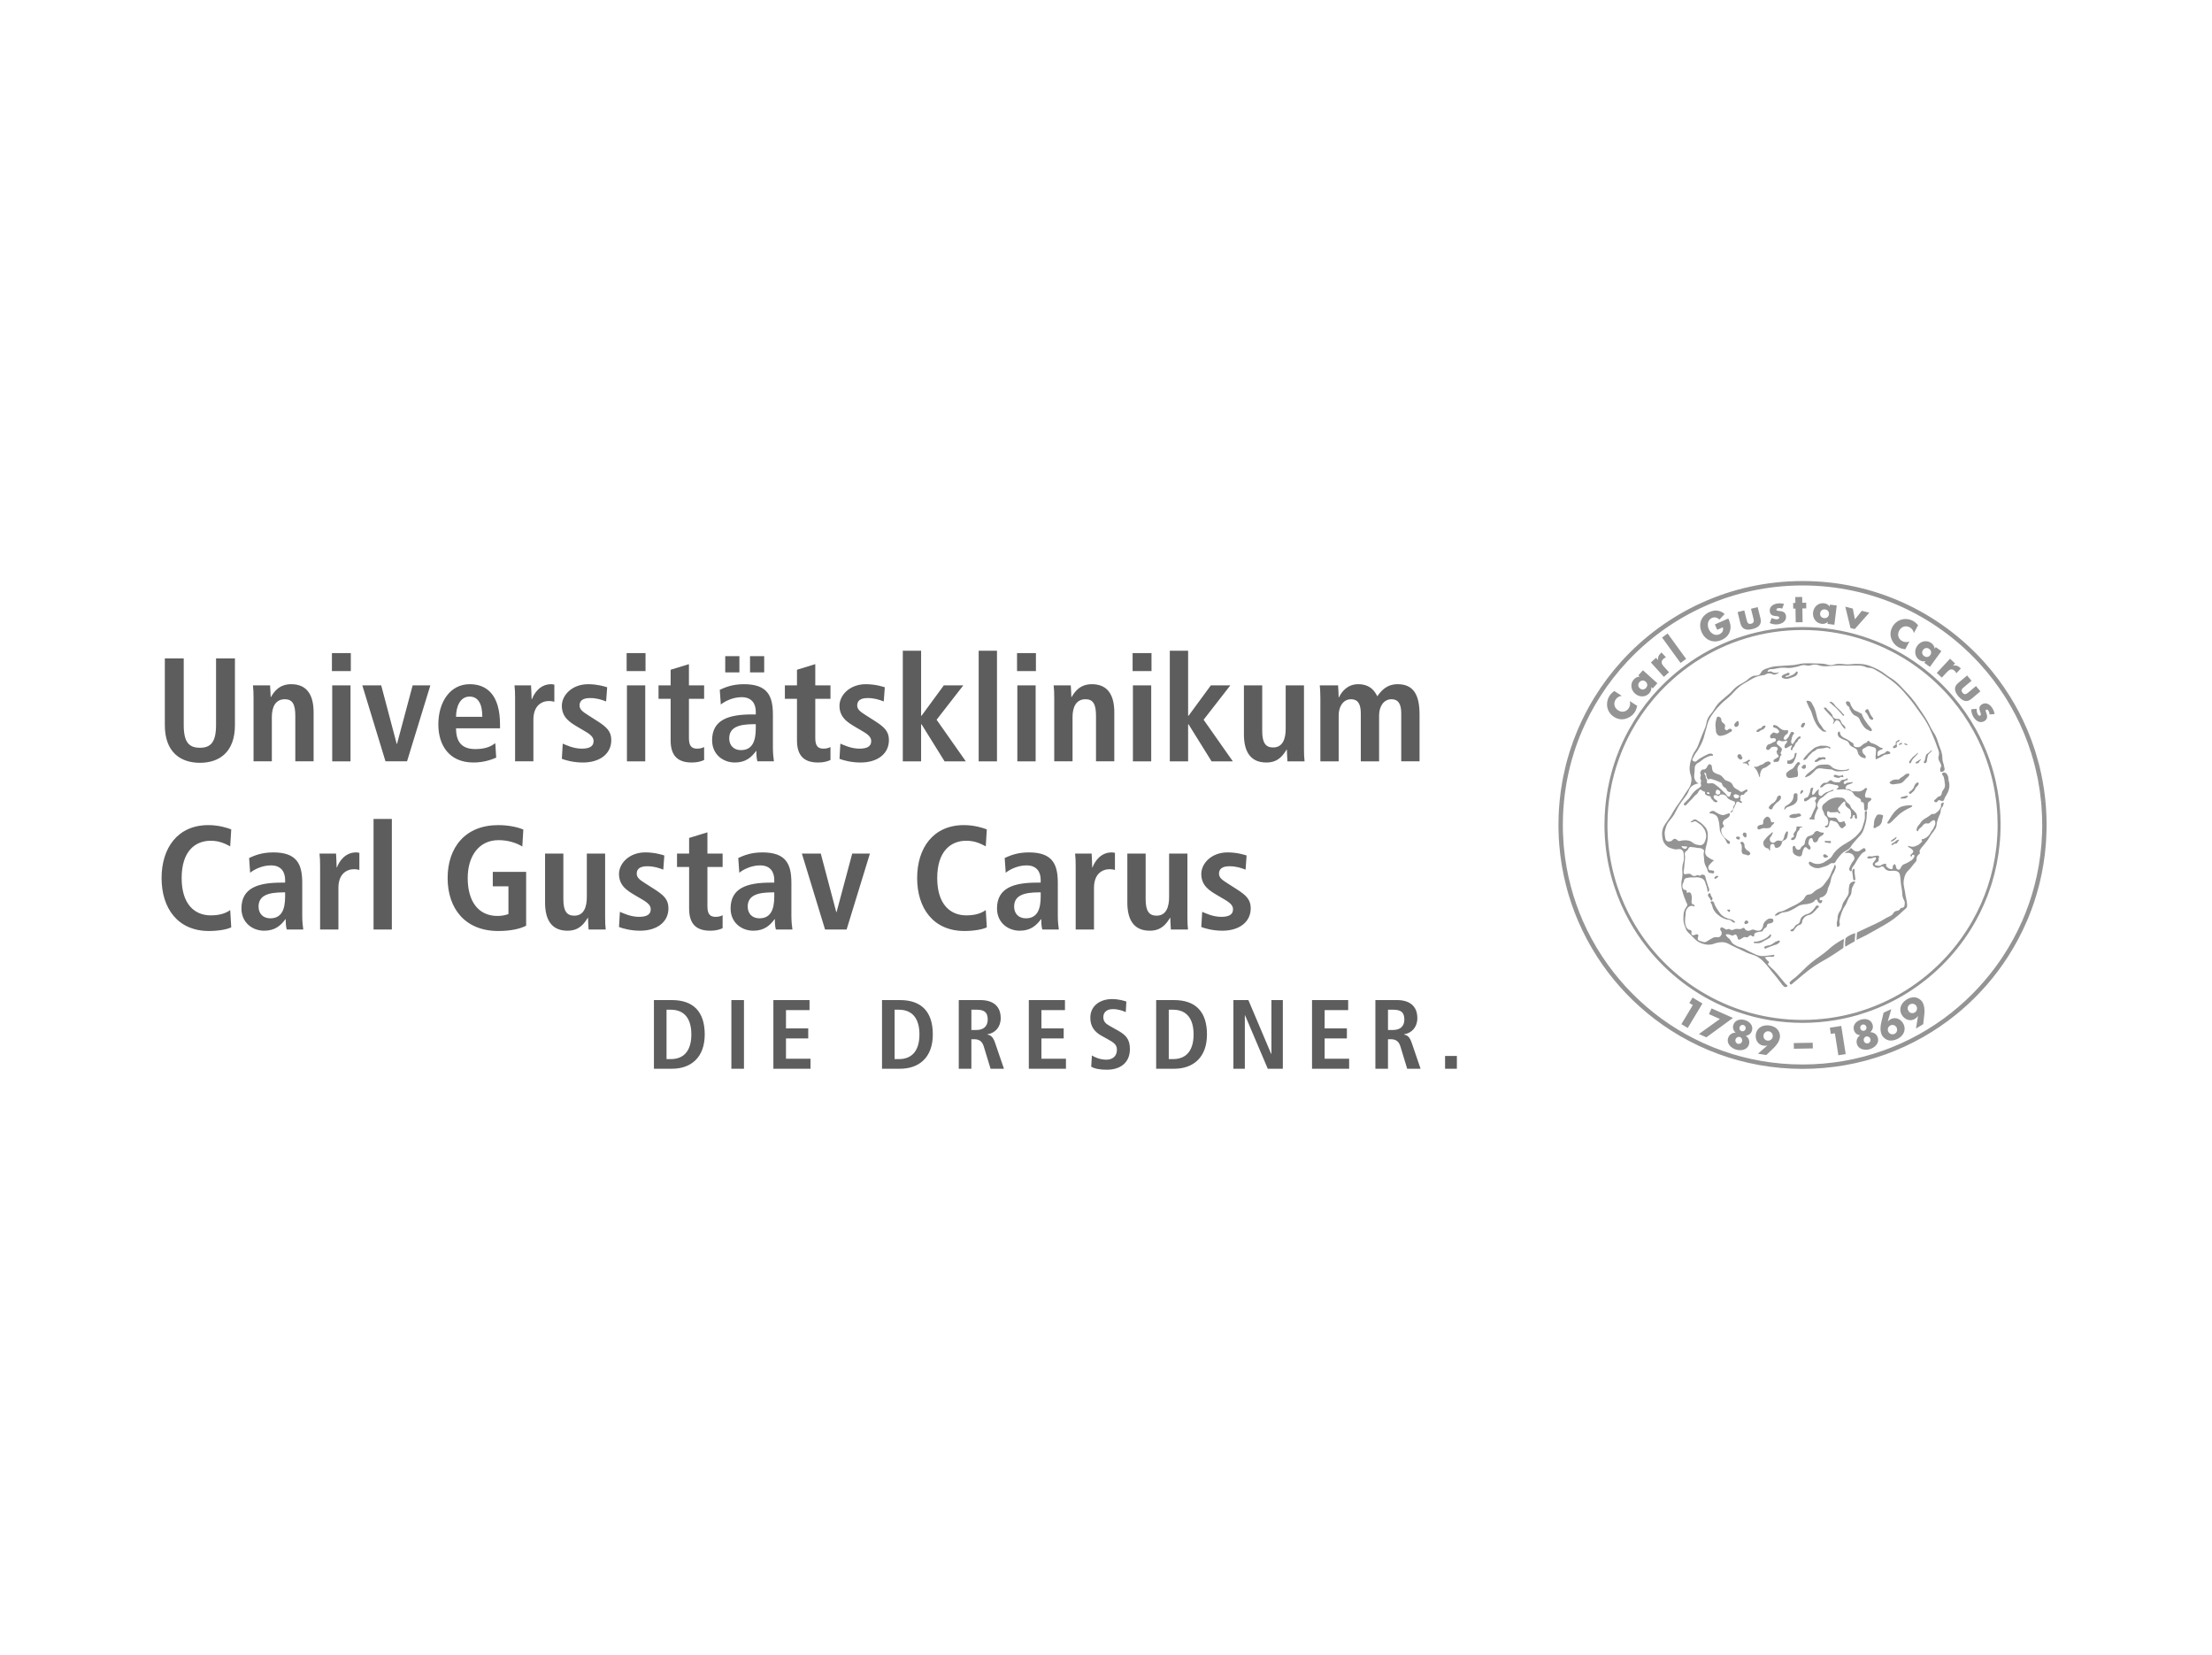 <?xml version="1.0" encoding="UTF-8"?> <svg xmlns="http://www.w3.org/2000/svg" height="430" viewBox="0 0 575 430" width="575"><g fill="none" fill-rule="evenodd"><path d="m289.054 259.643c1.897 0 3.227.484 3.738.637l-.153 2.736c-.793-.307-1.842-.767-3.353-.767-1.637 0-2.483.869-2.483 2.097 0 1.329.895 1.842 1.895 2.402l1.918 1.075c2.099 1.176 3.097 2.302 3.097 4.806 0 3.631-2.585 5.369-5.987 5.369-1.792 0-3.174-.254-4.071-.79l.179-2.915c.641.409 2.048 1.099 3.788 1.099 1.432 0 2.715-.792 2.715-2.581 0-1.281-.744-1.842-2.331-2.713l-1.663-.92c-1.767-.971-2.918-2.377-2.918-4.679 0-3.196 2.636-4.858 5.629-4.858zm-34.248.254c3.174 0 5.324 1.431 5.324 4.704 0 2.329-1.46 3.888-3.455 4.195v.077c.665.102 1.407.409 1.97 2.072l2.33 6.802h-3.481l-1.767-5.805c-.435-1.407-1.279-1.867-2.481-1.867h-.744v7.672h-3.274v-17.849zm108.301 0c3.175 0 5.324 1.431 5.324 4.704 0 2.329-1.46 3.888-3.455 4.195v.077c.665.102 1.407.409 1.971 2.072l2.328 6.802h-3.481l-1.765-5.805c-.435-1.407-1.279-1.867-2.483-1.867h-.744v7.672h-3.274v-17.849zm-188.464.001c5.58 0 8.549 3.018 8.549 8.923 0 6.009-3.583 8.925-8.549 8.925h-4.657v-17.848zm59.29 0c5.58 0 8.549 3.018 8.549 8.923 0 6.009-3.583 8.925-8.549 8.925h-4.657v-17.848zm71.265 0c5.58 0 8.549 3.018 8.549 8.923 0 6.009-3.583 8.925-8.549 8.925h-4.659v-17.848zm-28.365-.001v2.609h-6.117v4.755h5.783v2.609h-5.783v5.268h6.373v2.607h-9.649v-17.848zm-66.402 0v2.609h-6.117v4.755h5.783v2.609h-5.783v5.268h6.373v2.607h-9.649v-17.848zm-17.039 0v17.848h-3.276v-17.848zm131.117 0 5.938 14.012h.051v-14.012h2.969v17.848h-3.915l-5.912-13.91h-.051v13.91h-2.969v-17.848zm54.2 14.523v3.324h-3.071v-3.324zm-28.258-14.523v2.609h-6.119v4.755h5.785v2.609h-5.785v5.268h6.373v2.607h-9.649v-17.848zm-45.534 2.507h-1.102v12.835h1.102c3.685 0 5.348-2.505 5.348-6.418 0-3.912-1.663-6.417-5.348-6.417zm-71.265 0h-1.1v12.835h1.1c3.685 0 5.35-2.505 5.35-6.418 0-3.912-1.664-6.417-5.35-6.417zm-59.29 0h-1.1v12.835h1.1c3.685 0 5.35-2.505 5.35-6.418 0-3.912-1.664-6.417-5.35-6.417zm187.774-.001h-1.332v5.268h1.332c1.741 0 2.918-.894 2.918-2.711 0-2.045-1.074-2.557-2.918-2.557zm-108.301 0h-1.332v5.268h1.332c1.739 0 2.918-.894 2.918-2.711 0-2.045-1.076-2.557-2.918-2.557zm-124.318-47.975c3.069 0 5.485.69 6.521 1.15l-.269 4.409c-1.573-.96-3.72-1.65-6.176-1.65-5.218 0-8.017 4.294-8.017 9.85 0 6.019 2.722 9.85 7.749 9.85 1.151 0 2.187-.23 2.839-.498v-7.205h-4.067v-3.755h8.669v13.989c-1.381.73-3.758 1.38-7.25 1.38-8.593 0-13.159-5.825-13.159-13.76 0-7.933 4.566-13.759 13.159-13.759zm-75.355-.001c2.722 0 4.948.728 5.945 1.112l-.269 4.409c-.998-.5-2.571-1.457-5.063-1.457-4.067 0-7.559 2.76-7.559 9.695 0 6.939 3.492 9.699 7.559 9.699 2.377 0 3.95-.575 5.063-1.38l.269 4.485c-.998.535-3.376.957-5.792.957-8.134 0-12.315-5.94-12.315-13.76 0-7.818 4.18-13.759 12.161-13.759zm196.407 0c2.722 0 4.948.728 5.945 1.112l-.269 4.409c-.998-.5-2.571-1.457-5.063-1.457-4.067 0-7.559 2.76-7.559 9.695 0 6.939 3.492 9.699 7.559 9.699 2.377 0 3.95-.575 5.063-1.38l.269 4.485c-.998.535-3.376.957-5.792.957-8.134 0-12.315-5.94-12.315-13.76 0-7.818 4.18-13.759 12.161-13.759zm68.527 7.092c2.532 0 4.487.652 4.948.803l-.267 3.68c-1.189-.46-2.456-.882-4.182-.882-1.917 0-2.722.728-2.722 1.919 0 1.072.842 1.647 2.224 2.526l2.34 1.497c2.454 1.57 3.682 2.682 3.682 4.982 0 3.64-3.068 5.827-7.365 5.827-2.456 0-4.487-.575-5.485-.96l.23-3.947c.767.307 2.724 1.303 4.948 1.303 1.727 0 3.069-.424 3.069-1.955 0-.767-.382-1.495-2.11-2.492l-1.955-1.15c-1.995-1.187-4.182-2.452-4.182-5.557 0-2.722 2.647-5.595 6.828-5.595zm-135.209-5.214v5.52h3.95v3.487h-3.95v10.234c0 2.108.766 2.722 2.147 2.722.844 0 1.458-.23 1.803-.424v3.373c-.729.347-1.765.654-3.185.654-3.528 0-5.523-1.61-5.523-5.75v-10.809h-3.146v-3.487h3.146v-4.063zm-16.154 5.214c2.532 0 4.489.652 4.95.803l-.269 3.68c-1.189-.46-2.456-.882-4.182-.882-1.918 0-2.722.728-2.722 1.919 0 1.072.842 1.647 2.224 2.526l2.34 1.497c2.456 1.57 3.683 2.682 3.683 4.982 0 3.64-3.069 5.827-7.367 5.827-2.454 0-4.487-.575-5.485-.96l.23-3.947c.767.307 2.724 1.303 4.948 1.303 1.727 0 3.069-.424 3.069-1.955 0-.767-.384-1.495-2.11-2.492l-1.955-1.15c-1.995-1.187-4.182-2.452-4.182-5.557 0-2.722 2.647-5.595 6.828-5.595zm99.68.001c6.139 0 7.559 2.986 7.559 7.932v8.625c0 1.417.153 2.72.269 3.487h-4.297c-.23-.767-.269-1.725-.269-2.683h-.077c-1.189 1.61-2.686 2.99-5.523 2.99-3.069 0-5.909-2.107-5.909-5.787 0-5.365 4.374-6.709 10.396-6.709h.959v-.728c0-1.953-.959-3.755-3.683-3.755-2.377 0-4.487 1.148-5.408 1.915l-.269-3.833c1.343-.613 3.223-1.453 6.252-1.453zm-69.255 0c6.139 0 7.559 2.986 7.559 7.932v8.625c0 1.417.153 2.72.269 3.487h-4.297c-.23-.767-.269-1.725-.269-2.683h-.077c-1.189 1.61-2.686 2.99-5.523 2.99-3.069 0-5.909-2.107-5.909-5.787 0-5.365 4.374-6.709 10.396-6.709h.959v-.728c0-1.953-.959-3.755-3.683-3.755-2.377 0-4.487 1.148-5.408 1.915l-.269-3.833c1.343-.613 3.223-1.453 6.252-1.453zm-51.719.306v11.842c0 3.028.844 4.294 2.839 4.294 2.532 0 3.26-2.3 3.26-4.83v-11.305h4.758v16.479c0 1.227.038 2.379.153 3.258h-4.451c-.038-.997-.153-2.032-.153-3.027l-.115-.04.038.04c-.919 1.455-2.147 3.333-5.255 3.333-4.489 0-5.83-3.333-5.83-7.32v-12.724zm151.363 0v11.842c0 3.028.844 4.294 2.837 4.294 2.532 0 3.26-2.3 3.26-4.83v-11.305h4.758v16.479c0 1.227.038 2.379.153 3.258h-4.451c-.037-.997-.153-2.032-.153-3.027l-.113-.04.038.04c-.919 1.455-2.147 3.333-5.257 3.333-4.489 0-5.83-3.333-5.83-7.32v-12.724zm-226.797-.306c6.139 0 7.559 2.986 7.559 7.932v8.625c0 1.417.153 2.72.269 3.487h-4.297c-.23-.767-.269-1.725-.269-2.683h-.077c-1.189 1.61-2.686 2.99-5.523 2.99-3.069 0-5.909-2.107-5.909-5.787 0-5.365 4.374-6.709 10.396-6.709h.959v-.728c0-1.953-.959-3.755-3.683-3.755-2.377 0-4.487 1.148-5.408 1.915l-.269-3.833c1.343-.613 3.223-1.453 6.252-1.453zm142.349.306 4.027 15.215h.077l4.067-15.215h4.602l-6.06 19.739h-5.602l-6.022-19.739zm-111.498-9.008v28.746h-4.758v-28.746zm187.16 8.701c.305 0 .534.075.804.113v4.447c-.422-.115-.844-.194-1.343-.194-1.957 0-4.104 1.19-4.104 4.869v10.809h-4.758v-16.48c0-1.227-.038-2.377-.153-3.257h4.297c.038 1.187.153 2.413.153 3.6h.077c.576-1.532 2.07-3.907 5.026-3.907zm-196.41 0c.307 0 .537.075.806.113v4.447c-.422-.115-.844-.194-1.343-.194-1.957 0-4.104 1.19-4.104 4.869v10.809h-4.758v-16.48c0-1.227-.038-2.377-.153-3.257h4.297c.038 1.187.153 2.413.153 3.6h.077c.574-1.532 2.07-3.907 5.024-3.907zm108.659 10.386h-.422c-4.067 0-6.482.843-6.482 3.718 0 1.8 1.189 3.027 3.029 3.027 2.839 0 3.875-2.107 3.875-5.633zm-127.152 0h-.422c-4.067 0-6.482.843-6.482 3.718 0 1.8 1.189 3.027 3.029 3.027 2.839 0 3.875-2.107 3.875-5.633zm196.408 0h-.422c-4.067 0-6.482.843-6.482 3.718 0 1.8 1.189 3.027 3.029 3.027 2.839 0 3.875-2.107 3.875-5.633zm-222.766-60.806v17.324c0 4.447 1.343 5.904 4.221 5.904 2.799 0 4.18-1.457 4.18-5.904v-17.324h4.911v17.324c0 7.054-4.067 9.812-9.092 9.812-5.065 0-9.132-2.758-9.132-9.812v-17.324zm280.349 7.015v11.842c0 3.028.844 4.294 2.837 4.294 2.532 0 3.261-2.3 3.261-4.828v-11.307h4.758v16.48c0 1.227.038 2.377.153 3.258h-4.451c-.038-.997-.153-2.032-.153-3.028l-.115-.038.037.038c-.919 1.457-2.147 3.335-5.253 3.335-4.489 0-5.832-3.335-5.832-7.322v-12.724zm-116.18-5.52v5.52h3.95v3.487h-3.95v10.234c0 2.108.766 2.722 2.147 2.722.844 0 1.458-.23 1.803-.422v3.373c-.729.345-1.765.652-3.185.652-3.528 0-5.523-1.61-5.523-5.75v-10.809h-3.146v-3.487h3.146v-4.063zm-32.843 0v5.52h3.95v3.487h-3.95v10.234c0 2.108.766 2.722 2.147 2.722.844 0 1.458-.23 1.803-.422v3.373c-.729.345-1.765.652-3.185.652-3.528 0-5.523-1.61-5.523-5.75v-10.809h-3.146v-3.487h3.146v-4.063zm-26.207 5.214c2.338 0 4.185.555 4.817.76l.132.043-.269 3.68c-1.189-.46-2.456-.882-4.182-.882-1.918 0-2.722.728-2.722 1.917 0 1.073.842 1.648 2.224 2.53l2.34 1.495c2.456 1.57 3.683 2.682 3.683 4.982 0 3.642-3.069 5.827-7.367 5.827-2.454 0-4.487-.575-5.485-.958l.23-3.948c.767.307 2.724 1.303 4.948 1.303 1.727 0 3.069-.422 3.069-1.955 0-.767-.384-1.495-2.11-2.492l-1.955-1.15c-1.995-1.187-4.182-2.452-4.182-5.557 0-2.722 2.647-5.595 6.828-5.595zm72.171 0c2.532 0 4.489.652 4.95.803l-.269 3.68c-1.189-.46-2.456-.882-4.182-.882-1.918 0-2.722.728-2.722 1.917 0 1.073.842 1.648 2.224 2.53l2.34 1.495c2.456 1.57 3.683 2.682 3.683 4.982 0 3.642-3.069 5.827-7.367 5.827-2.454 0-4.487-.575-5.485-.958l.23-3.948c.767.307 2.724 1.303 4.948 1.303 1.727 0 3.069-.422 3.069-1.955 0-.767-.384-1.495-2.11-2.492l-1.955-1.15-.182-.108-.365-.219-.365-.224c-1.696-1.061-3.27-2.371-3.27-5.006 0-2.722 2.647-5.595 6.828-5.595zm-102.972-.001c4.259 0 7.904 2.492 7.904 10.54v.92h-11.432c0 3.372 1.343 5.403 5.024 5.403 2.916 0 4.297-.882 5.18-1.533l.23 3.757c-.998.422-3.069 1.265-5.909 1.265-6.367 0-9.13-4.562-9.13-9.889 0-5.904 3.108-10.464 8.132-10.464zm71.279 0c6.137 0 7.557 2.988 7.557 7.933v8.624c0 1.418.153 2.722.269 3.488h-4.295c-.23-.767-.269-1.725-.269-2.683h-.077c-1.189 1.61-2.686 2.99-5.525 2.99-3.069 0-5.907-2.108-5.907-5.789 0-5.365 4.372-6.707 10.396-6.707h.959v-.728c0-1.955-.959-3.757-3.683-3.757-2.379 0-4.489 1.15-5.408 1.917l-.269-3.832c1.341-.613 3.221-1.457 6.252-1.457zm-102.24.307v19.739h-4.758v-19.739zm208.137 0v19.739h-4.758v-19.739zm-30.043 0v19.739h-4.758v-19.739zm-101.483 0v19.739h-4.758v-19.739zm91.433-9.007v28.746h-4.758v-28.746zm104.166 8.699c4.297 0 5.677 3.067 5.677 7.859v12.187h-4.756v-12.455c0-2.453-.767-3.68-2.534-3.68-2.108 0-3.223 1.993-3.223 4.179v11.957h-4.756v-12.455c0-2.453-.767-3.68-2.531-3.68-2.11 0-3.221 1.993-3.221 4.179v11.957h-4.758v-16.519c0-1.418-.079-2.492-.153-3.22h4.758c.037 1.035.153 2.07.153 3.105h.075c.729-1.533 2.264-3.412 4.988-3.412 3.336 0 4.411 2.07 4.986 3.143.959-1.38 2.379-3.143 5.295-3.143zm-54.48-8.7v16.902h.113l5.794-7.895h5.063l-6.941 8.93 7.593 10.809h-5.525l-5.984-9.62h-.113v9.62h-4.758v-28.746zm-25.018 8.7c4.487 0 5.83 3.335 5.83 7.322v12.724h-4.756v-11.842c0-3.028-.767-4.294-2.724-4.294-2.494 0-3.375 2.108-3.375 4.637v11.499h-4.758v-16.48c0-1.227-.038-2.377-.153-3.258h4.451c.038.997.153 2.032.153 3.028h.077c.689-1.188 2.032-3.335 5.255-3.335zm-208.138 0c4.489 0 5.83 3.335 5.83 7.322v12.724h-4.756v-11.842c0-3.028-.767-4.294-2.724-4.294-2.494 0-3.375 2.108-3.375 4.637v11.499h-4.758v-16.48c0-1.227-.038-2.377-.153-3.258h4.451c.038.997.153 2.032.153 3.028h.077c.689-1.188 2.032-3.335 5.255-3.335zm67.605 0c.307 0 .537.077.806.115v4.447c-.422-.115-.844-.192-1.343-.192-1.957 0-4.104 1.188-4.104 4.867v10.809h-4.758v-16.48c0-1.227-.038-2.377-.153-3.258h4.297c.038 1.188.153 2.415.153 3.603h.077c.574-1.533 2.07-3.91 5.024-3.91zm96.143-8.7v16.902h.115l5.792-7.895h5.063l-6.943 8.93 7.595 10.809h-5.523l-5.984-9.62h-.115v9.62h-4.758v-28.746zm-140.342 9.007 4.027 15.215h.077l4.067-15.215h4.602l-6.06 19.739h-5.602l-6.022-19.739zm97.368 10.081h-.422c-4.067 0-6.484.843-6.484 3.717 0 1.802 1.189 3.028 3.031 3.028 2.839 0 3.875-2.108 3.875-5.633zm-74.387-7.167c-2.492 0-3.528 2.643-3.528 5.25h6.828c0-3.488-1.151-5.25-3.3-5.25zm76.574-10.502v4.217h-3.683v-4.217zm-6.446 0v4.217h-3.683v-4.217zm-101.012-.805v4.677h-4.911v-4.677zm76.611 0v4.677h-4.911v-4.677zm101.483 0v4.677h-4.911v-4.677zm30.043 0v4.677h-4.911v-4.677z" fill="#5d5d5d"></path><path d="m525.615 239.429 1.237.011c-1.374 3.191-3.004 6.241-4.86 9.129l-.818.003.818.004c-3.382 5.268-7.524 10.003-12.27 14.051l-.651.548-.509.418c-10.917 8.871-24.841 14.187-40.006 14.187-15.402 0-29.522-5.484-40.512-14.604l1.802-.007c10.632 8.432 24.083 13.47 38.71 13.47 14.629 0 28.08-5.038 38.71-13.463l1.604-.003-1.603-.005c4.974-3.947 9.33-8.636 12.902-13.906l.461-.691c1.906-2.891 3.577-5.948 4.985-9.141zm-46.993 27.187 1.16 7.327-1.907.301-.904-5.714-1.051.166-.256-1.614zm-22.197 2.167c.285-1.798 1.917-2.536 3.59-2.271.711.111 1.498.416 1.992.962.517.571.784 1.409.661 2.176-.168 1.059-.873 1.993-1.639 2.731l-1.891 1.802-2.169-.343 2.467-2.16c-.354.093-.678.122-1.067.06-1.438-.228-2.158-1.606-1.944-2.957zm-5.859-2.393c.415-1.353 1.825-1.654 3.038-1.281 1.215.371 2.216 1.407 1.803 2.762-.232.752-.899 1.247-1.619 1.285.76.54 1.125 1.364.842 2.295-.449 1.466-2.145 1.69-3.369 1.314-1.224-.372-2.505-1.504-2.055-2.97.283-.933 1.049-1.409 1.988-1.451-.583-.416-.859-1.199-.629-1.953zm33.163-1.402c1.217-.371 2.626-.071 3.04 1.283.232.754-.046 1.537-.623 1.97.934.024 1.697.5 1.984 1.431.448 1.47-.831 2.601-2.055 2.974-1.226.374-2.922.152-3.369-1.316-.285-.931.08-1.754.837-2.313-.718-.018-1.383-.513-1.613-1.267-.415-1.354.585-2.391 1.8-2.762zm-12.519 5.998.026 1.475-4.924.086-.026-1.475zm-18.949-1.486c-.471-.144-.968.139-1.118.626-.148.48.111.98.583 1.124.47.144.965-.126 1.111-.606.15-.489-.104-1-.576-1.145zm33.931.507c-.15-.491-.645-.77-1.116-.626-.471.144-.729.654-.579 1.143.148.48.643.75 1.115.608.471-.144.729-.646.581-1.124zm-26.405-1.988c-.672-.106-1.263.347-1.368 1.017-.108.674.314 1.287.985 1.393.672.106 1.301-.341 1.409-1.013.104-.67-.354-1.291-1.025-1.396zm31.585-4.845-.643 2.244.024.009c.247-.27.504-.471.853-.626 1.332-.591 2.686.173 3.238 1.415.744 1.661-.225 3.169-1.772 3.857-.658.292-1.489.456-2.192.276-.742-.21-1.427-.756-1.739-1.457-.437-.98-.358-2.156-.113-3.18l.605-2.537zm-43.963 0 3.068 1.365-6.916 5.042-1.933-.858 5.45-3.91-2.836-1.26.17-.38zm45.624 3.91c-.27-.612-.959-.898-1.58-.622-.612.274-.895.991-.623 1.603.278.621 1.005.898 1.617.628.621-.276.864-.988.586-1.608zm-39.819-.699c-.433-.131-.89.12-1.025.562s.102.905.535 1.037c.433.135.892-.117 1.027-.559.137-.444-.102-.907-.537-1.041zm31.936.444c-.135-.444-.594-.694-1.027-.562-.433.131-.672.595-.537 1.039.137.442.594.692 1.027.56.433-.131.672-.595.537-1.037zm15.106-3.655c-.007.133-.018.267-.033.398l-.289 2.596-1.884 1.13.526-3.231-.026-.005c-.21.298-.44.528-.778.73-1.25.748-2.688.155-3.391-1.017-.122-.203-.214-.403-.281-.601l2.496.002c.316.153.692.164 1.034-.002zm-59.146 0-2.39 3.972-1.655-.993 1.794-2.979zm-9.986-14.605c6.294 6.877 14.465 12.013 23.701 14.602 4.368 1.224 8.972 1.881 13.731 1.881 4.758 0 9.366-.657 13.731-1.878l2.593.005c-5.129 1.714-10.617 2.641-16.323 2.641-5.704 0-11.195-.927-16.323-2.647l2.589-.003-2.588.002c-8.624-2.87-16.232-7.966-22.142-14.604zm64.547 11.159c.616-.371 1.418-.643 2.145-.542.764.106 1.506.577 1.907 1.243.484.805.588 1.8.534 2.744h-2.627c.031-.015.064-.033.093-.049.585-.35.777-1.099.428-1.679-.351-.584-1.102-.763-1.685-.414-.583.35-.744 1.077-.393 1.659.132.217.314.383.523.484l-2.494-.004c-.446-1.358.305-2.682 1.569-3.441zm-4.04 2.541-.258.904h-1.743l.004-.016zm-46.722-.208 2.499 1.112h-2.996zm-4.931-2.813 2.565 1.539-1.432 2.386h-2.253l1.189-1.977-.912-.548zm-33.427-50.97c-.121 1.245-.206 2.506-.254 3.779l.001-.012c-.027.785-.042 1.563-.042 2.342 0 .44.004.878.013 1.314l-.002-0.0.028.919c.033.922.085 1.837.158 2.747l-.001-.001.082.933c.324 3.431.925 6.774 1.782 10.015l.001-.001c.828 3.143 1.897 6.187 3.185 9.109l-.569.001.568.004c1.41 3.196 3.078 6.252 4.982 9.141l.003-.001c3.654 5.551 8.173 10.478 13.363 14.596l-1.803.007c-5.021-4.166-9.386-9.091-12.923-14.598l.682-.004-.681-.003c-1.862-2.89-3.491-5.949-4.868-9.141l-.004 0c-1.257-2.932-2.304-5.969-3.115-9.102l.983-.009-.983-.001c-.919-3.532-1.537-7.196-1.829-10.949l.573-.003-.572-.002c-.095-1.208-.155-2.433-.181-3.666l0-0-.009-.652c-.002-.218-.003-.437-.003-.655 0-.784.015-1.564.04-2.342l-0.0 0c.048-1.265.132-2.517.248-3.76zm100.472 40.291c-5.911 6.637-13.519 11.734-22.142 14.604l-2.593-.002c9.238-2.589 17.407-7.725 23.703-14.602zm-66.435-35.622c.356-.011.51.228.819.409.565.33.873.551 1.33 1.019.437.445.707.712.954 1.285.005.013.013.027.018.037l-.134.002.133.002c.253.605.244 1.049.226 1.667l-.007.241c-.015.683-.133 1.062-.269 1.729-.002.011-.004.022-.005.024l-.376.003.376.002c-.087.403-.2.657-.267 1.018l-.034.232c-.069.595-.23 1.006.049 1.533.206.385.468.507.819.767.281.206.466.288.769.46.177.102.475.051.46.256-.011.153-.174.164-.283.272-.212.208-.349.314-.535.546-.27.336-.565.52-.561.951.002.285.033.506.254.686.214.175.437.035.702.12.214.068.442.027.526.235.068.172.027.332-.102.46-.174.172-.38.018-.621-.004-.219-.02-.358 0-.555-.097-.411-.204-.338-.632-.534-1.046-.303-.637-.554-.977-.694-1.665-.093-.445-.053-.708-.095-1.159-.038-.385-.099-.601-.111-.986-.013-.4.269-.688.053-1.024-.121-.184-.25-.241-.44-.349-.413-.234-.729-.137-1.199-.215-.537-.086-.839-.177-1.383-.203-.258-.013-.424-.1-.663 0-.336.137-.3.482-.535.756-.228.267-.481.314-.641.624-.241.46.022.811 0 1.331-.027.619-.095.966-.153 1.583-.053.539-.075.842-.13 1.378-.035.354-.113.549-.097.907.02.374.174.475.499.449.528-.046.888-.246 1.358 0 .21.108.252.29.468.385.248.11.424.1.694.064.247-.033.351-.197.599-.212.259-.018.396.204.65.148.185-.04.234-.197.415-.243.153-.042.248-.037.404-.013.714.108.57.98.837 1.652.201.507.28.807.426 1.334.002.007.004.015.007.015l-.36-0.0.36.007c.104.355.323.588.281.915l-.029.127c-.049.162-.069.29-.212.38-.291.179-.177-.504-.285-.829-.077-.234-.121-.414-.175-.601-.041-.146-.086-.295-.156-.472-.212-.54-.23-.949-.672-1.325-.342-.296-.623-.352-1.065-.458-.55-.13-.886-.029-1.453-.022-.491.005-.778-.053-1.263.047-.449.091-.831.035-1.102.407-.161.217-.113.407-.206.664-.102.285-.258.414-.307.714-.022.148-.037.298-.035.445l-.001-.01c.005.347.103.659.378.868l.111.074c.199.111.415-.026.57.141.157.168-.075.436.102.579.195.155.391-.13.632-.075.554.13.57.741.647 1.302.046.338-.066.531-.051.871.015.301-.08.528.104.767.163.212.345.305.614.307l.044.486c-.395-.234-.733-.27-1.169-.124-.409.137-.586.382-.829.739-.365.544-.274.991-.354 1.641-.069.571-.128 1.066-.117 1.548l-.001-.011c.007.367.057.721.175 1.09.157.491.322.816.767 1.073.219.128.417.049.614.206.362.288-.124.885.25 1.157.384.279.722-.033 1.208-.15.11-.024.179.02.281.066.495.215-.248.969.102 1.378.245.287.517.287.87.411.292.104.459.194.769.204.504.015.904-.438 1.482-.716.453-.215.669-.469 1.162-.555.687-.117 1.122.168 1.522-.283.323-.361.422-.758.263-1.214-.073-.21-.281-.256-.309-.475-.029-.221.004-.405.177-.542.239-.186.481.049.767.153.278.102.373.36.667.358.188-.002.272-.13.46-.153.382-.047.559.279.943.279.387.002.57-.214.95-.279.532-.088.851.093 1.383 0 .347-.06.559-.425.868-.254.188.1.161.299.322.438.194.17.349.215.601.276.574.141.897-.378 1.484-.307.322.04.473.201.795.245.365.051.61.117.946-.038.369-.172.499-.431.672-.798.144-.303.066-.529.195-.84.132-.312.254-.528.448-.719l2.099.007c-.011.031-.024.066-.04.099-.122.277-.376.296-.658.413-.267.108-.484-.002-.718.166-.292.208-.159.562-.402.827-.17.186-.336.214-.523.385-.272.246-.254.586-.592.736-.192.086-.329.035-.535.082-.625.142-1.284.106-1.484.716-.055.17.091.349-.051.46-.095.075-.186.057-.307.051-.25-.013-.314-.279-.563-.307-.395-.044-.484.436-.872.518-.316.068-.517-.133-.829-.046-.247.068-.334.225-.568.33-.345.155-.619.473-.932.261-.23-.157-.122-.424-.261-.663-.148-.263-.183-.546-.479-.606-.254-.053-.364.197-.618.25-.557.115-.864-.367-1.429-.303-.183.022-.418-.075-.46.104-.031.122.077.181.137.294.276.517.718.595 1.04 1.086.135.21.159.361.307.562.294.403.583.528 1.005.798.751.476 1.306.484 2.116.852.835.378 1.259.694 2.099 1.061.897.392 1.381.752 2.355.867.63.077.998-.002 1.633-.051.502-.04.778-.137 1.281-.152.243-.007.563-.225.621.009.035.137-.029.263-.15.332l-2.183.004 2.184.003c-.033.019-.067.035-.105.046l-.059.014c-.444.08-.751-.044-1.228 0-.395.038-.618.077-1.001.177.473.225.404.686.952.947.168.082.208.281.153.46-.035.11-.141.126-.181.232-.117.307.276.436.488.69.338.413.614.562.988.944.592.608.877.997 1.429 1.639.526.617.793.989 1.332 1.594.203.225.301.363.523.57.108.099.236.104.285.245.093.265-.336.405-.618.378-.214-.022-.292-.172-.46-.307-.384-.31-.493-.595-.802-.978-.455-.57-.687-.911-1.144-1.477-.389-.486-.629-.743-1.023-1.227-.548-.67-.8-1.097-1.381-1.738-.769-.847-1.186-1.378-2.15-1.995-.122-.078-.245-.15-.362-.219l.009.006c-.737-.389-1.355-.492-2.141-.79l-.348-.141c-1.266-.548-1.935-.964-3.207-1.499-1.33-.559-2.024-1.316-3.468-1.294-.501.007-.778.082-1.268.181-.616.124-.925.361-1.548.433-.939.108-1.515.013-2.406-.307-1.275-.456-1.8-1.156-2.75-2.121-.574-.582-1.045-.851-1.343-1.612-.365-.933-.537-1.482-.607-1.997l-.02-.173c-.039-.408-.019-.818.012-1.409.08-1.559.716-1.94.932-2.444.186-.429-.166-.712-.309-1.159-.064-.205-.129-.377-.195-.537l-.199-.47c-.066-.16-.133-.332-.199-.537-.292-.926-.497-1.526-.568-2.384l-.012-.157c-.007-.108-.012-.22-.014-.338-.018-.904.232-1.398.281-2.304.044-.854-.086-1.342-.026-2.196.069-.966.481-1.486.411-2.452-.06-.809.082-1.499-.552-2.001-.59-.467-1.197.024-1.928-.166-1.04-.268-1.754-.469-2.423-1.311-.011-.011-.02-.024-.031-.027l7.855.009c.164.078.347.141.557.172.493.073.828.212 1.279 0 .106-.049.194-.108.27-.181.321-.263.424-.642.584-1.091.216-.606.232-1.009.119-1.643-.069-.378-.163-.644-.311-.931l.005.012c-.059-.099-.117-.2-.185-.307l-.108-.167c-.42-.641-.775-.949-1.421-1.356-.334-.212-.513-.458-.908-.451-.276.005-.391.208-.663.237-.135.015-.269.106-.349-.002-.102-.137.175-.199.307-.307.261-.215.428-.402.767-.409zm35.243 35.622c-1.544.96-2.534 1.398-4.082 2.437-2.518 1.692-4.199 3.342-6.086 4.837-.225.181-.607-.402-.409-.613.716-.767 1.007-.832 1.637-1.378 1.568-1.362 2.291-2.309 3.89-3.633.839-.694 1.493-1.141 2.202-1.643zm39.846-52.938.828.004c.468 1.192.892 2.406 1.272 3.647l-.004-.009c.28.9.532 1.81.759 2.732l.217.919c.336 1.461.606 2.944.811 4.449l.116.906.102.935c.094.939.162 1.884.205 2.833l-.514.001.515.006c.023.516.038 1.034.046 1.553l.006.781c0 .436-.005.873-.016 1.309l-0-.002c-.022.928-.07 1.85-.142 2.76l-.08.905-.668.002.667.01c-.336 3.491-1.02 6.879-2.019 10.131l-.256.81c-1.037 3.184-2.376 6.229-3.983 9.112-1.84 3.287-4.026 6.35-6.513 9.141l-1.034-.002c2.541-2.777 4.774-5.836 6.652-9.138 1.647-2.875 3.013-5.929 4.07-9.114l.538-.003-.538-.007c1.074-3.243 1.828-6.632 2.227-10.132l.086-.808c.087-.907.151-1.823.191-2.744l.033-.923.512-.002-.511-0c.005-.216.008-.434.011-.652l.004-.655c0-.783-.016-1.563-.053-2.342l-.052-.949c-.061-.949-.148-1.891-.261-2.818l.657-.003-.657-.009c-.181-1.504-.428-2.989-.739-4.457l-.192-.866c-.217-.932-.458-1.854-.725-2.761l-.275-.902.468-.005-.467-.005c-.289-.926-.605-1.84-.944-2.742zm-95.274 34.684c1.057 3.185 2.423 6.239 4.061 9.115l.009-.001c1.875 3.302 4.111 6.362 6.652 9.138l-1.034.002c-2.487-2.791-4.673-5.854-6.51-9.141h-.004c-1.608-2.882-2.945-5.929-3.983-9.111zm58.932 13.864c-.08.606-.143 1.263-.161 2.158-1.239.862-1.949 1.334-3.223 2.147-.042.024-.08.051-.121.077l-2.847.009c.424-.294.866-.613 1.379-1.019 1.012-.801 1.496-1.362 2.552-2.103.528-.374.84-.56 1.389-.902.486-.303 1.069-.65 1.03-.367zm-16.701.376c.181.285-.241.493-.501.706-.318.263-.601.23-.985.378-.49.19-.771.283-1.255.486-.36.15-.572.17-.914.398-.164.11-.367-.144-.376-.341-.013-.241.301-.235.519-.343.391-.192.683-.088 1.085-.256.307-.13.455-.259.742-.429.334-.195.482-.396.857-.513.309-.097.65-.358.828-.086zm19.625-2.045c.013.63-.141 1.201-.117 1.984.007.212-.583.411-.967.657-.543.35-.857.537-1.421.849-.258.192-.113-2.127.035-2.223.46-.382.751-.568 1.29-.831.442-.214.705-.312 1.18-.436zm-21.865.449c.007.208-.048.334-.153.513-.166.281-.393.332-.665.511-.322.21-.528.285-.872.46-.488.252-.731.495-1.266.626-.541.133-.713 0-1.427.027-.144.007-.174-.371-.029-.371.744 0 .76-.031 1.228-.142.285-.068.44-.124.713-.228.526-.197.808-.352 1.295-.628.475-.27 1.153-1.314 1.177-.769zm28.44-3.53 2.538.004c-1.125.752-2.183 1.313-3.636 2.15-1.955 1.132-3.09 1.727-5.13 2.694l.117-1.94c.755-.365 1.182-.568 1.94-.926.928-.44 1.46-.666 2.386-1.11.68-.327 1.071-.497 1.736-.852.016-.009.035-.016.049-.02zm-20.346 0c-.037.204-.051.409-.212.619-.3.378-.711.298-1.076.612-.254.221-.343.398-.572.646-.269.292-.311.703-.709.734-.183.016-.314.005-.46-.106-.343-.268.539-.429.82-.761.203-.243.239-.44.46-.666.283-.288.586-.274.87-.562.157-.161.236-.332.289-.507zm13.092-10.272c.23-.064.47-.194.614 0 .157.204-.152.374-.254.613-.097.219-.192.38-.28.546-.084.155-.162.314-.234.527-.192.575-.038.967-.256 1.533-.183.476-.433.672-.665 1.124-.274.535-.338.88-.607 1.417-.287.575-.552.843-.828 1.428-.307.65-.431 1.044-.627 1.738-.135.484-.219.758-.287 1.254-.004.027-.005.057-.007.091-.023.469.31.901-.05 1.232-.132.12-.225.243-.398.219-.256-.04-.168-.374-.216-.628-.06-.323-.002-.559.062-.821.037-.149.076-.306.098-.491.046-.424.013-.67.113-1.084.174-.716.574-1.002.857-1.681.263-.628.247-1.046.559-1.648.208-.405.404-.588.638-.977.291-.476.526-.721.687-1.254.166-.555.002-.913.113-1.482.037-.183.051-.35.071-.497l.9-0-.9-.012c.031-.249.076-.471.24-.684l.092-.106c.183-.184.312-.287.563-.356zm-27.627 10.067.095.005c.146.02.261.082.336.199l-.005-.008c.019.017.03.037.04.058l.025.066c.04.124.046.221-.022.332-.077.12-.188.124-.322.172-.192.064-.354.173-.513.051-.144-.115-.185-.298-.1-.462.013-.075.04-.142.082-.208.11-.146.289-.229.48-.2zm-8.89-5.016.082.011c.117.024.17.088.259.17.258.225.203.495.354.801.292.593.497.911.879 1.453.362.515.532.852 1.014 1.256.519.438.901.58 1.535.82.407.153.683.117 1.076.307.208.1.343.144.512.307.031.029.068.058.106.097l-.011-.01.01 0c.099.074.196.146.172.228l-.022.042c-.075.097-.186.051-.307.051-.254.002-.386-.153-.541-.31l-.07-.069c-.073-.069-.156-.134-.26-.182-.488-.223-.831-.146-1.334-.327-.65-.235-1.009-.42-1.564-.829-.718-.529-1.127-.9-1.549-1.689-.259-.491-.248-.836-.464-1.349-.095-.221-.365-.349-.256-.562.088-.177.267-.245.46-.204zm27.733 1.31c.143.256-.274.371-.459.599-.325.396-.506.626-.89.964-.245.215-.384.345-.665.511-.453.272-.831.17-1.27.462-.42.281-.634.506-.886.942-.084.146-.115.287-.139.424l-.588.009c.099-.319.113-.663.386-.975.301-.347.535-.497.943-.714.345-.181.596-.159.941-.34.369-.194.565-.341.872-.626.325-.305.431-.551.725-.885.192-.217.216-.5.502-.546.214-.037.422-.015.528.175zm29.514-19.82.559.013c-.031.047-.066.097-.102.152-.252.38-.448.557-.709.931-.351.497-.488.814-.824 1.318-.301.449-.636.863-.956 1.25-.49.578-.941 1.078-1.194 1.511-.183.309-.049.564 0 .922-.3.212-.453.365-.667.663-.391.546.029 1.072-.535 1.632-.451.453-.787.978-1.306 1.59-.435.515-.797.721-1.127 1.307-.296.524-.382.867-.51 1.453-.159.727-.119 1.302-.02 1.877l-.547.001.547.007c.079.456.194.917.28 1.456l.047.333c.155 1.247.464 1.884.512 3.178.015.38-.132.633-.424.876-.855.708-1.306 1.247-2.203 1.97-.638.515-1.206.927-1.756 1.291l-2.538-.005c.639-.343.992-.59 1.639-.949.521-.29.884-.347 1.341-.728.347-.29.391-.619.767-.869.367-.241.714-.099 1.067-.36.217-.161.241-.365.47-.509.23-.144.449-.038.665-.204.334-.259.316-.602.356-1.024.071-.708-.422-1.039-.563-1.738-.119-.59-.075-.936-.152-1.533-.064-.475-.124-.789-.192-1.192l-.021-.122c-.014-.085-.029-.174-.043-.27-.175-1.135-.104-2.149-.411-2.915-.259-.65-1.195-.792-1.893-.717-.795.088-.979.029-1.522-.23-.481-.23-.504-.84-1.036-.894-.398-.038-.566.316-.963.345-.343.022-.565.013-.87-.144-.351-.184-.645-.369-.676-.761-.029-.367.28-.502.462-.82.159-.279.38-.394.407-.716.068-.761-1.253.296-1.962.007-.141-.058-.338-.022-.347-.175-.007-.111.093-.153.175-.232.325-.318.713-.038 1.162-.11.301-.049.462-.144.767-.153.384-.016.822-.201.972.153.095.217-.073.367-.091.604-.015.181.038.29-.009.467-.117.425-.669.464-.872.717-.278.349.011.522.258.562.362.057.532.152.868.1.371-.055.51-.307.872-.407.291-.082.479-.197.767-.11.195.058-.02.332.058.52.091.221.217.307.402.456.243.199.407.307.716.36.177.029.298.077.46 0 .298-.141.02-.546.206-.82.133-.199.221-.442.46-.407.254.033.192.354.307.586.128.265.06.528.307.692.194.128.373.175.59.091.228-.089.241-.299.382-.502.148-.212.179-.372.358-.56.301-.321.61-.321.999-.531.349-.19.565-.27.893-.491.435-.292.78-.407 1.023-.871.144-.274.431-.555.205-.765-.128-.122-.27-.153-.44-.104-.21.064-.115.52-.327.46-.108-.031-.159-.1-.205-.203-.106-.239.214-.347.358-.564.135-.203.334-.268.358-.511.031-.296-.186-.438-.387-.659-.247-.272-.544-.241-.789-.517-.086-.097-.205-.137-.197-.265.015-.199.307.035.504.06.3.037.466.115.767.102.373-.018.579-.108.923-.257.327-.139.557-.263.784-.434l.916-.005-.914-.005c.073-.06.147-.126.223-.201l.117-.12c.155-.164.369-.232.358-.46-.005-.128-.141-.172-.141-.301 0-.283.417-.159.669-.29.47-.246.738-.409 1.109-.789.373-.378.479-.679.767-1.124.093-.141.179-.261.259-.369zm-42.193 23.009.155.001c.236.015.428-.015.585.162.148.166.155.363.088.557l-2.097-.011c.077-.08.164-.157.269-.239.382-.299.671-.498 1.157-.469zm70.446-30.428 1.149.007c.121 1.243.201 2.495.248 3.76l-.001-.004c.019.52.032 1.04.038 1.562l.005.784c0 .436-.004.871-.013 1.309l-0-.004c-.018.924-.057 1.843-.115 2.757l-.065.911-.327.001.328 0c-.268 3.442-.809 6.807-1.605 10.067l-.223.886-.984.001.983.009c-.732 2.826-1.654 5.575-2.752 8.223l-.372.879-1.237-.007c1.286-2.923 2.353-5.964 3.183-9.105.935-3.533 1.565-7.191 1.863-10.952l-.001.005c.071-.908.124-1.823.157-2.746l.025-.919c.004-.218.008-.437.01-.656l.004-.659c0-.779-.015-1.557-.042-2.342l-0.0.011c-.036-.955-.092-1.905-.17-2.843zm-53.515 16.514c.088.078.097.159.132.272.135.403-.093.661-.217 1.07-.208.681-.559.971-.804 1.639-.258.696-.221 1.141-.46 1.842-.1.285-.197.487-.294.706l-.005-0-.066.156c-.046.111-.093.227-.141.36-.166.473-.115.798-.365 1.23-.259.451-.49.674-.919.966-.311.214-.786.049-.872.416-.049.197-.075.409.1.511.141.078.261-.111.411-.051.301.122.088.675-.21.807-.276.122-.49-.093-.711-.296-.203-.186-.102-.487-.347-.617-.389-.203-.548.425-.939.628-.574.296-.937.4-1.571.511-.298.055-.471.042-.769.086-.429.066-.678.086-1.085.228-.555.195-.795.467-1.314.743-.691.367-1.065.621-1.805.874-.696.241-1.168.115-1.842.409-.402.175-.554.44-.972.562-.21.06-.413.263-.546.093-.15-.184.181-.325.34-.502.523-.581 1.146-.431 1.858-.754.68-.307 1.045-.515 1.712-.852.917-.469 1.485-.652 2.34-1.227.426-.288.676-.444 1.051-.796.449-.425.449-.953 1.005-1.23.334-.166.588-.069.939-.203.627-.237.824-.652 1.381-1.022.561-.369.972-.438 1.485-.869.073-.06.139-.122.201-.181l.01-0.0.164-.17c.271-.3.455-.59.75-.977.384-.504.618-.778.921-1.331.294-.533.354-.882.614-1.431.172-.363.272-.566.46-.922.143-.267.153-.88.38-.679zm-27.81 11.622c.159 0 .289-.106.411 0 .119.106.124.267.049.411-.038.075-.075.119-.153.152-.17.073-.274-.111-.406-.241-.104-.106-.153-.183-.208-.321zm-4.811-4.295c.289-.013.212.402.338.664.157.33.479.513.375.865-.051.179-.088.367-.272.391-.219.029-.216-.268-.329-.456-.263-.431-.777-.807-.47-1.208.106-.135.188-.246.358-.256zm-22.987-36.489c-.477 1.194-.91 2.408-1.294 3.644l-.435.004.434.003c-.376 1.198-.709 2.421-.996 3.664l-.004-.001-.19.866c-.31 1.468-.557 2.952-.738 4.457l-.658.009.657.003c-.15 1.236-.256 2.497-.314 3.77-.034.777-.052 1.556-.052 2.34 0 .436.005.874.016 1.307l-.514 0.0.515.002c.029 1.234.106 2.459.225 3.671.37 3.784 1.155 7.448 2.312 10.94l-.808.007c-1.14-3.499-1.915-7.167-2.277-10.953l.219-0-.22-.001c-.119-1.208-.192-2.431-.223-3.665l-.001 0c-.009-.436-.015-.873-.015-1.309 0-.783.016-1.561.053-2.335l.512-.006-.513-.001c.055-1.265.159-2.525.307-3.77l0-.001.115-.903c.205-1.505.476-2.988.81-4.449l.002-0.0.217-.918c.227-.922.48-1.831.755-2.73l.001-.001.291-.918c.301-.92.628-1.827.977-2.722zm60.345 30.19c.438-.314.256.807.342 1.34.099.604.258 1.541.086 1.568-.159.027-.429.046-.457-.113-.124-.739-.11-1.183-.256-1.997-.038-.204.015-.608.285-.798zm-35.208 1.851c.035.053.049.089.051.153.007.184-.21.199-.358.307-.152.111-.232.318-.409.256-.137-.047-.236-.166-.206-.307.016-.069.058-.099.104-.153.082-.099.141-.148.256-.204.197-.099.442-.235.563-.051zm38.126-7.209c.205.128.265.325.25.568-.026.394-.51.356-.798.626-.446.414-.632.714-.987 1.21-.475.659-.63 1.106-1.074 1.789-.252.383-.47.557-.667.969-.139.296.057.801-.27.794-.228-.005-.34-.19-.428-.4-.122-.294.071-.497.17-.798.121-.36.259-.533.428-.873.274-.562.808-.816.714-1.433-.044-.292-.128-.46-.312-.69-.269-.329-.541-.403-.943-.54-.426-.148-1.509.122-1.149-.15.292-.221.57-.329.921-.564.285-.192.393-.633.714-.513.159.058.177.201.309.31.281.235.46.38.82.46.272.06.444.066.714 0 .34-.082.453-.31.769-.46.307-.148.528-.487.819-.307zm.619-9.558c-.014.2-.022.304-.03.392l-.012.13c-.004.046-.009.097-.015.164-.013.173-.022.321-.026.462l-.002-.001-.007.167c-.011.228-.024.444-.067.728-.108.73-.236 1.135-.46 1.84-.115.358-.19.633-.296.911-.078.205-.171.413-.31.654-.365.639-.727.893-1.2 1.455-.506.602-.826.916-1.315 1.53-.009.013-.018.024-.027.035l-.007-.001-.129.179c-.251.362-.389.656-.748.996-.513.489-.99.52-1.538.969-.753.61-1.025 1.119-1.646 1.862-.298.36-.303.803-.753.933-.214.06-.351-.037-.572 0-.46.073-.629.376-1.054.57-.506.23-.806.338-1.343.486-.491.135-.775.267-1.284.256-.583-.013-.934-.115-1.44-.402-.261-.146-.446-.21-.616-.453-.144-.21-.338-.405-.205-.621.086-.137.214-.276.358-.206.647.312.903.493 1.537.564.543.058.868.016 1.394-.139.581-.168.859-.405 1.368-.732.444-.285.718-.427 1.085-.805.384-.398.451-.741.8-1.17.51-.63.857-.946 1.493-1.451.457-.361.753-.528 1.23-.836l1.034-.004-1.034-.005c.016 0 .033-.013.049-.024.669-.434 1.096-.601 1.741-1.073.769-.564 1.2-.905 1.823-1.626.307-.356.504-.56.727-.949l.004-.001.017-.036c.007-.013.014-.026.02-.039.267-.486.314-.809.479-1.336.19-.61.34-.951.409-1.586.027-.256.018-.453.009-.654l-.001.01c-.009-.19-.02-.371-.009-.599.007-.177.015-.277.029-.456 0-.199.555-.298.539-.086zm-10.956 11.109.087.008c.197.027.27.157.424.281.135.108.369.139.323.305-.035.126-.164.126-.283.181-.234.104-.428.199-.654.078-.261-.144-.453-.497-.256-.717.119-.135.267-.15.446-.128zm-5.294-2.652 1.074.007c.007.024.013.046.022.071.082.228.265.287.36.511.084.197.179.334.113.54-.046.142-.1.248-.241.303-.208.078-.312-.153-.504-.265-.06-.034-.11-.076-.156-.12l-.13-.13c-.085-.081-.175-.141-.311-.124-.281.033-.342.296-.493.539-.199.321-.177.568-.301.926-.104.309-.037.568-.28.787-.356.319-.786.128-1.228-.053-.402-.164-.636-.34-.851-.714-.232-.403-.02-.646-.174-1.177-.086-.303.203-.747.497-.637.186.071.157.27.27.433.146.208.179.403.411.511.259.12.486.089.729-.057.245-.144.214-.392.396-.608.238-.281.504-.314.716-.613.031-.046.058-.089.08-.13zm-16.275-.594.077.001c.241.013.318.219.459.414.04.058.069.117.091.177.112.305-.016.617.163.949.163.298.303.445.563.663.199.168.402.157.563.36.174.215.356.425.228.67-.079.153-.194.199-.354.259-.331.128-.539-.111-.882-.188-.225-.047-.384-.002-.577-.126-.203-.135-.274-.285-.358-.515-.11-.299.013-.498 0-.816-.016-.44.06-.716-.102-1.124-.018-.047-.048-.089-.08-.13l.003.004c-.081-.091-.179-.16-.187-.266l.007-.069c.055-.201.258-.276.464-.261zm7.7.598-.053.024c-.301.157-.216.489-.307.816-.086.314.135.967-.153.82-.168-.088-.104-.288-.234-.427-.214-.223-.488-.106-.738-.288-.345-.254-.566-.571-.632-.94zm-22.613.606c-.301-.033-.766-.184-.773-.02.1.237.217.367.444.493.219.122.398.215.63.12.212-.088.417-.248.356-.469-.068-.254-.398-.097-.658-.124zm25.212-.61c-.011.02-.024.049-.04.078-.144.265-.23.436-.479.61-.345.243-.689.409-1.063.214-.34-.179-.1-.725-.453-.874l-.063-.025zm28.64-.002.594.002c-.046.046-.084.093-.155.13-.179.088-.471.248-.512.051-.016-.08.02-.131.073-.183zm-27.12-3.291c.331.071.111.528.079.865-.049.489-.135.807-.46 1.176-.281.316-.676.221-.921.564-.164.228-.121.438-.216.681l-2.121.002.021.008-.5.001.019-.008-2.135.003c-.033-.177-.026-.376.027-.584.088-.347.283-.484.502-.769.3-.392.515-.577.87-.92.345-.334.548-.515.921-.818.325.044-.024.445-.104.716-.122.416-.519.535-.546.968-.018.267-.005.445.139.668.141.215.283.323.532.394.555.159.798-.464 1.367-.575.488-.095.906.31 1.273-.024.186-.166.201-.336.307-.562.216-.456.124-.811.411-1.227.168-.248.239-.621.535-.559zm29.043 2.245c-.009.128-.124.157-.205.256-.205.257-.227.526-.528.655-.179.075-.322-.024-.497.06-.042.022-.073.047-.099.075h-.596c.04-.04.09-.077.133-.126.201-.226.417-.23.665-.407.23-.164.296-.363.563-.462.206-.075.577-.27.563-.051zm-61.505-2.618.691.004c-.117.447-.168.858-.069 1.411.111.632.053 1.272.649 1.51.309.124.526.077.851.005.473-.102.583-.617 1.065-.639.506-.024.652.549 1.155.582.325.022.497-.12.82-.157.634-.073 1.01-.069 1.637.055.745.148 1.113.63 1.694.893l-7.853-.005c-.574-.739-.636-1.371-.729-2.315-.049-.5-.011-.942.09-1.344zm40.263.261c.281-.002.398.195.665.283.179.057.283.077.464.12.199.047.42-.069.513.113.088.177-.077.309-.19.471-.185.259-.439.243-.682.449-.15.13-.236.204-.358.358-.221.279-.172.551-.409.818-.122.139-.183.248-.358.307-.256.089-.497.042-.672-.159-.124-.141-.068-.285-.146-.455-.091-.195-.097-.413-.307-.46-.141-.031-.228.024-.356.089-.289.152-.329.413-.411.728-.075.283-.104.486-.024.739l-1.074-.002c.19-.372.075-.73.278-1.146.148-.298.214-.495.46-.716.301-.267.592-.217.954-.389.21-.102.342-.139.532-.276.298-.215.291-.539.614-.716.181-.1.3-.157.508-.159zm-27.223-5.219c.464-.04.669.294 1.089.497.338.164.504.316.861.433.307.1.491.159.815.153.433-.009.636-.245 1.06-.321.239-.042.466-.256.619-.068.124.15.029.309-.022.497-.013.04-.026.077-.04.117-.133.286-.383.39-.648.616-.3.257-.603.252-.837.57-.177.243-.27.416-.283.716-.016.349.407.506.305.84-.086.283-.42.252-.563.511-.077.137-.111.263-.122.398-.014.194.025.389.07.625.095.498.298.752.616 1.145.298.369.568.48.919.798.259.234.649.261.654.606.002.179-.007.345-.166.427-.157.078-.287-.02-.435-.113-.236-.144-.217-.374-.36-.613-.186-.312-.283-.497-.491-.796-.21-.299-.382-.429-.583-.737-.241-.374-.376-.597-.508-1.022-.037-.115-.06-.219-.075-.318-.048-.3-.03-.552-.081-.909-.088-.61-.073-.968-.254-1.555-.144-.471-.168-.794-.497-1.161-.011-.011-.02-.024-.031-.026l1.926-.004-1.926-.005c-.265-.281-.515-.381-.856-.514l-.152-.06c-.3-.12-.837.089-.791-.228.024-.168.141-.235.28-.334.168-.122.3-.144.51-.162zm29.838 7.831c.367.015.864-.159.921.204.009.058.011.095 0 .153-.058.298-.468.141-.767.102-.364-.044-1.076-.104-.853-.392.168-.215.424-.078.7-.068zm17.924-.997c.13.15-.086.303-.203.464-.164.228-.323.314-.577.431-.225.104-.539.389-.614.153-.066-.201.197-.268.358-.409.194-.172.342-.221.563-.358.183-.111.331-.442.473-.281zm-25.394-2.786c.126.005.197.015.323.031.206.022.406-.091.523.077.026.037.046.057.051.1.016.13-.21.009-.336.049-.097.029-.159.042-.238.106-.161.131-.071.323-.172.506-.009.018-.02.035-.031.049l-.009-.001-.068.091c-.106.116-.228.182-.323.341-.132.221-.143.376-.217.622-.08.267-.073.433-.175.69-.091.223-.133.365-.296.542-.139.148-.232.237-.426.296-.206.062-.353.053-.554-.029-.038-.153-.024-.265.051-.403.108-.204.336-.146.512-.298.088-.075.133-.124.203-.214-.084-.113-.121-.197-.144-.34-.031-.204.027-.33.11-.522.102-.23.267-.294.396-.511.062-.11.108-.183.148-.279l0-0.0.019-.049c.007-.018.013-.037.019-.057.068-.21.04-.343.069-.56l.029-.228c.206-.016.323-.018.534-.009zm-15.831 2.633c.19-.013.356-.024.477.128.135.173.117.422-.053.562-.153.128-.331.086-.512 0-.219-.104-.457-.31-.34-.526.086-.157.248-.153.428-.164zm1.641-1.05c.164-.046.287-.002.428.095.241.166.234.433.199.725-.022.172-.005.327-.153.418-.195.122-.376-.075-.544-.235-.188-.183-.325-.369-.259-.624.048-.19.143-.325.331-.378zm44.827-.674.502.004c-.055.161-.071.336-.232.314-.153-.02-.239-.142-.269-.294-.002-.011-.002-.02-.002-.024zm-58.524-12.766 1.087.005c.095.155.175.268.34.398.175.137.296.197.512.254-.376.042-.59.095-.943.234-.345.135-.534.235-.829.456-.789.591-.771 1.336-1.31 2.161-.501.763-.925 1.254-1.365 1.838l-.193.004.192.004c-.172.231-.347.477-.531.76l-.14.22c-.566.916-.775 1.497-1.319 2.428-.073.12-.146.235-.219.352-.715 1.053-1.497 1.586-1.889 2.894-.086.281-.164.524-.223.756l-.691-.002c.329-1.331 1.336-2.271 2.158-3.649.066-.108.128-.215.188-.326.777-1.424 1.482-2.375 2.227-3.441.451-.631.911-1.3 1.406-2.133.555-.929 1.111-1.356 1.383-2.402.079-.312.133-.56.159-.812zm61.825 9.114 2.585.005c-.205.471-.384.893-.55 1.51-.157.588-.06.975-.307 1.533-.115.259-.219.411-.358.602l-.561-.004c.179-.25.333-.465.473-.812.175-.431.371-.699.289-1.159-.037-.214-.026-.391-.201-.518-.25-.183-.491.064-.767.204-.303.153-.353.431-.665.562-.351.146-.612-.073-.974.051-.506.175-.625.559-1.021.92-.261.237-.444.338-.667.613-.033.042-.057.093-.075.142l-.502-.007c-.016-.246.205-.887.577-1.26.46-.46.521-.818.974-1.227.426-.389.758-.489 1.235-.814.205-.137.334-.219.515-.343zm-41.871.235c.219.073.298.214.453.387.303.338.09.893.517 1.046.206.073.473-.201.565 0 .069.153-.062.267-.153.409-.117.177-.267.201-.411.358-.168.184-.17.371-.364.528-.287.232-.55.19-.915.239-.415.057-.665-.084-1.074 0-.247.051-.365.153-.614.204-.236.047-.415.184-.614.051-.236-.155-.247-.455-.128-.708.104-.23.312-.248.537-.365.303-.157.621-.004.831-.274.19-.25-.004-.5.09-.8.075-.235.121-.376.276-.568.276-.34.586-.644 1.005-.507zm20.244-4.003c.005-.002.013.005.02.015.358.438.753.526 1.034 1.015.122.212.128.36.245.571.258.458.586.582.906 1.002.25.329.506.48.583.887.015.078.031.17.044.268l-.563.009c.015-.106.009-.194-.099-.225-.174-.047-.291.073-.411.204-.009.011-.016.02-.024.031l-.005-0-.028.067c-.043.161.042.342-.094.464-.143.128-.309.223-.473.128-.221-.131.132-.383.164-.637l.003-.018.002-.014c.027-.239.018-.387-.005-.633-.033-.367-.02-.602-.203-.922-.205-.349-.51-.383-.787-.677-.208-.219-.362-.327-.493-.601-.15-.31.172-.756-.155-.869-.287-.099-.433.21-.663.409-.238.204-.327.363-.512.615-.258.349-.625.518-.576.949.031.285.228.387.371.635.08.139.289.219.205.358-.075.12-.232.113-.358.051-.117-.058-.077-.199-.179-.279-.194-.157-.393-.004-.645 0-.336.004-.528.02-.864.024-.214 0-.338.033-.546-.004-.267-.046-.407-.391-.647-.261-.216.117-.179.358-.179.604-.002.231.041.432.143.6l.004-0c.08.139.195.25.354.34.236.133.418.075.687.108.422.049.694-.093 1.091.06.544.212.453.984 1.027 1.088.322.06.517-.027.828-.131.104-.035.15-.113.258-.102.186.016.174.239.256.409.119.243.294.409.205.664-.066.186-.206.23-.358.358-.221.186-.327.429-.614.409-.228-.015-.329-.157-.493-.316-.186-.184-.206-.354-.362-.566-.236-.318-.331-.568-.68-.754-.206-.11-.345-.119-.572-.172-.362-.084-.654-.352-.946-.12-.21.168-.17.387-.243.644-.062.225-.016.376-.119.584-.121.232-.208.433-.464.484-.221.042-.457.024-.546-.183-.117-.27.455-.183.627-.422.135-.19.161-.334.201-.564.06-.354.022-.575-.088-.916-.08-.256-.133-.411-.307-.613-.108-.131-.217-.166-.331-.277l.368-.008-.367-.003c-.009 0-.018-.009-.029-.02-.305-.34-.274-.659-.46-1.073-.121-.274-.259-.403-.32-.696-.051-.254-.058-.413 0-.664.122-.528.504-.688.906-1.048.106-.095.206-.183.301-.263zm8.33 3.417c.376-.088.749.024 1.131.115.119.029.163.113.166.235-.001.224-.155.565-.195.835-.08.517-.102.851-.407 1.276-.3.416-.597.553-1.058.783-.25.124-.409.363-.665.256-.333-.141-.066-.56-.051-.92.026-.716.046-1.172.407-1.789.091-.153.155-.307.232-.442.1-.167.22-.301.44-.35zm8.732-2.021c-.254.206-.665.318-1.08.544-.678.369-1.065.577-1.683 1.041-.38.283-.634.52-.906.781l-.715.002.715.003c-.174.162-.354.34-.579.542-.585.533-1.036 1.077-1.484 1.382-.203.139-.725.068-.614-.153.102-.204.309-.502.512-.82.238-.374.402-.663.594-.957l.003-0.0.101-.155c.108-.161.228-.325.374-.509.298-.367.455-.588.813-.898.559-.487.928-.767 1.646-.958.87-.23 3.069-.473 2.302.155zm-25.204 2.371c-.005.015-.011.031-.015.049-.091.365-.04.829-.113.953l-.254-.051c-.161-.031-.25-.073-.413-.082-.159-.009-.27.115-.406.033-.1-.062-.157-.135-.166-.25-.013-.188.243-.175.356-.325.084-.115.117-.212.157-.321zm10.975 0c.049.394.049.876-.254.748-.168-.073-.221-.195-.307-.36-.058-.113-.018-.261-.002-.385zm-14.575 0c-.148.159-.566.173-.84.287-.358.148-.572.263-.957.256-.493-.007-1.261.026-1.178-.46.005-.029.013-.055.022-.08zm36.991-3.497c.27-.133.073.478 0 .767-.09.365-.375.469-.51.82-.155.392-.128.612-.177 1.068-.122.323-.238.593-.349.843l-2.585-.004c.029-.022.058-.044.091-.068.183-.135.263-.243.46-.358.396-.23.586.135 1.136-.299.398-.312.63-.436.912-.827.269-.374.442-.622.481-1.084.013-.175-.077-.283-.02-.449.09-.256.358-.307.561-.409zm-33.773-3.783c-.053.307-.102.403-.153.664-.057.272-.15.425-.122.699.018.172-.046.376.121.425.132.038.201-.08.316-.159.195-.135.254-.276.402-.462.093-.117.13-.197.228-.305.099-.108.164-.157.278-.248.143-.117.243-.159.384-.276.117-.099-.15.637-.079 1.035.038.21.016.369.168.522.128.133.248.179.433.186.311.016.406-.267.661-.442.254-.173.367-.318.643-.455.239-.12.398-.131.649-.226.263-.099.398-.183.661-.276.227-.08.364-.248.594-.177.066.02.1.038.157.078.128.049-.186.137-.314.206-.261.141-.449.119-.722.237-.502.217-.751.422-1.173.769-.254.208-.353.374-.612.573-.232.175-.415.204-.632.394-.164.142-.25.235-.376.413-.086.12-.15.226-.201.33l-.194 0.0.193.004c-.068.133-.117.272-.172.455-.08.259-.159.413-.128.681.024.235.219.33.217.568-.002.276-.195.383-.307.635-.153.343-.23.544-.358.898-.075.206-.13.329-.181.528l-.853.004c.02-.047.04-.106.068-.168.201-.44.314-.686.506-1.13.238-.555.515-.832.581-1.433.029-.268.042-.425-.009-.692-.026-.142-.123-.239-.178-.345l-.008-.001c-.033-.078-.049-.15-.022-.235.04-.13.143-.159.208-.277.093-.168.216-.29.146-.471-.088-.234-.365-.168-.618-.177-.291-.009-.459.066-.722.188-.314.142-.418.345-.711.528-.205.13-.318.214-.544.299-.168.064-.285.199-.444.119-.152-.077-.122-.148-.177-.396-.06-.265.201-.363.415-.502.148-.095.274-.062.422-.157.291-.186.336-.431.482-.743.126-.27.17-.436.239-.727.051-.215.018-.354.099-.562.066-.162.075-.298.227-.383.11-.062.192-.057.314-.051.079.005.21-.04.197.037zm-3.54 6.683c.183.086.312.175.365.372.026.097.007.166-.044.221l-2.954.004c.106-.292.471-.314.798-.429.395-.141.654-.066 1.074-.102.296-.027.49-.194.76-.066zm-15.103-3.171c.004-.002.009.005.013.015.057.111.157.206.086.309-.068.093-.175.051-.291.049-.269-.004-.347-.298-.616-.31-.172-.007-.292-.007-.429.095-.155.115-.128.276-.212.451l-.094.19-.168.334c-.029.058-.059.121-.093.191-.124.257-.185.407-.309.663-.144.299-.091.604-.386.758-.128.066-.252.183-.356.084-.121-.117.146-.221.261-.343.108-.117.206-.144.303-.272.206-.274.06-.54.177-.865.121-.341.444-.458.437-.82-.004-.17-.007-.281-.106-.418-.031-.046-.068-.077-.104-.1zm33.24 0c-.079.038-.153.084-.219.168-.228.294-.179.559-.227.929-.037.294.06.476-.029.759-.053.162-.06.288-.197.392-.166.128-.354.159-.534.049-.203-.126-.117-.356-.157-.591-.055-.318.029-.511-.038-.829-.057-.256-.013-.482-.228-.63-.144-.1-.298.013-.444-.089-.06-.042-.09-.097-.106-.155zm-19.102-2.133c.225.037.442.186.413.413-.077.648.135 1.139-.175 1.707l-.803.008.803.006c-.011.005-.024.026-.035.046-.172.285-.318.418-.579.626-.362.288-.641.334-1.063.528-.411.188-.703.183-1.063.453-.214.161-.438.692-.488.487-.071-.097 0-.387.091-.61.19-.464.627-.471 1.005-.8.289-.25.486-.361.718-.664.018-.026.037-.051.057-.075l.006-0.0.086-.121c.313-.462.394-.789.442-1.56.016-.285.303-.489.586-.442zm-4.534 2.133c-.203.152-.415.252-.636.475-.309.312-.451.52-.716.869-.208.274-.172.664-.513.716-.139.024-.232.013-.356-.049-.126-.064-.195-.13-.258-.257-.143-.294.157-.495.342-.767.316-.462.756-.467 1.129-.884.029-.033.055-.064.082-.093zm-23.131 0c-.007 0-.015.007-.022.015-.305.314-.435.535-.767.818-.099.084-.132.179-.258.204-.174.038-.311-.055-.407-.204-.179-.27.254-.442.451-.699.035-.047.071-.091.106-.133zm63.632 0 .806.004c-.099.128-.195.237-.371.212-.183-.027-.354-.082-.435-.215zm-53.875-5.347c.095.015.194.046.301.095.309.142.506.197.767.409.426.345.38.789.769 1.177.387.387.713.475 1.177.767.258.162.364.369.665.409.364.046.524-.235.87-.358.256-.089.479-.403.665-.204.082.086.113.166.104.285-.015.175-.177.21-.309.329-.148.135-.283.153-.409.307-.097.117-.069.246-.19.341-.161.13-.336-.018-.526.068-.247.111-.411.239-.475.5-.053.221.168.352.117.573-.029.122-.137.162-.139.287-.004.204.272.19.382.354l-1.887.009c-.115-.064-.254-.066-.402-.137-.435-.212-.722-.257-1.111-.54-.406-.298-.431-.723-.886-.944-.409-.199-.727-.292-1.158-.146-.243.08-.298.329-.552.354-.243.026-.347-.197-.592-.208-.248-.011-.468-.044-.616.153-.163.219-.031.453.095.696.153.296.448.285.674.531.079.088.212.126.208.228l-.746.01.748.004-.005.015c-.026.097-.115.111-.205.153-.238.11-.437.027-.665-.102-.036-.021-.069-.043-.098-.066l-.004-.001c-.126-.113-.177-.248-.309-.394-.159-.179-.305-.243-.407-.46-.064-.13-.024-.235-.102-.358-.163-.248-.453-.12-.718-.256-.32-.162-.634-.195-.747-.537-.049-.148.053-.265-.024-.402-.1-.183-.022-.141-.475-.239-.185-.11-.265-.259-.477-.349-.091-.037-.141-.073-.239-.073-.214.002-.278.195-.404.367-.095.13-.139.212-.192.363-.082.15-.139.232-.258.358-.139.152-.256.194-.409.33-.356.312-.49.555-.817.898-.287.298-.464.455-.747.743l-.895.007c.263-.305.508-.455.793-.796.345-.414.457-.714.797-1.132.351-.425.552-.67.972-1.022.329-.274.583-.34.899-.624.181-.162.349-.221.433-.449.095-.256-.075-.422-.077-.694-.002-.248.082-.402.084-.624l1.538-.005c-.004.02-.004.046-.002.073.011.212-.068.4.093.535.141.115.281.038.46.049.364.026.577-.102.93-.024.453.099.647.336 1.027.602.422.296.63.506 1.012.854.318.29.481.473.793.77.228.221.373.327.588.559.206.221.228.447.491.595.117.068.192.128.327.12.289-.011.298-.349.409-.613.099-.226.132-.367.153-.613-.079-.073-.322.044-.513-.015-.203-.06-.311-.141-.459-.292-.174-.179-.153-.365-.307-.562-.232-.298-.528-.299-.764-.595-.194-.243-.27-.4-.365-.71-.066-.214-.079-.237-.508-.383-.323-.11-.526-.225-.787-.341zm80.076-3.65 1.18.004c.292 1.199.55 2.413.775 3.647l-.001-.008c.26 1.409.472 2.836.634 4.274l.112 1.08-1.149-.011c-.175-1.8-.428-3.578-.755-5.336l-.178-.917c-.186-.92-.392-1.833-.618-2.733zm-23.54 3.65 1.093.005c.073.325.146.549.168.92.026.48-.002.759-.111 1.227-.11.462-.236.706-.444 1.134-.185.382-.327.577-.544.942-.234.394-.183.832-.608 1.004-.384.155-.639-.298-1.041-.195-.172.044-.267.188-.365.31l-.808-.005c-.016-.031-.029-.068-.037-.11-.042-.237.236-.294.398-.473.23-.248.342-.414.625-.601.238-.157.453-.117.665-.307.334-.298.227-.664.415-1.073.223-.478.543-.666.665-1.179.115-.487.009-.783-.037-1.281-.013-.12-.024-.228-.033-.318zm-97.367-3.65c-.301 1.201-.566 2.422-.797 3.658l-.002-0-.186 1.051c-.237 1.414-.426 2.84-.568 4.281l-1.149.007c.174-1.804.422-3.593.745-5.354l.001-0.0.173-.914c.181-.918.382-1.824.603-2.724zm69.997 7.99c.51.044.875-.009 1.279.307.261.206.291.434.491.69l-4.977.011c.491-.402.908-.643 1.595-.842.605-.177.981-.219 1.611-.166zm-15.353-.511c.217.108.208.349.194.59-.016.283-.179.411-.347.639-.091.122-.188.21-.287.287l-.925.004c.157-.175.25-.318.391-.548.188-.303.113-.619.411-.818.19-.126.358-.254.563-.153zm17.451-4.448c.122.066.168.197.13.329-.049.164-.25.102-.404.177-.102.049-.192.075-.276.11l-.483.001.483.003c-.082.031-.159.075-.228.162-.106.133-.199.241-.157.405.038.153.141.245.296.276.201.038.254-.206.444-.287.199-.084.329-.088.543-.119.228-.033.36-.018.592-.038.174-.016.327-.177.442-.049.143.161-.212.272-.395.383-.195.122-.347.102-.561.188-.21.084-.358.097-.528.248-.155.139-.234.25-.291.451-.044.157-.1.279-.016.418.113.192.343.058.563.102.203.04.333.02.519.111.175.088.214.23.386.327.175.097.292.133.493.157.194.022.301-.037.497-.033.186.002.292.035.479.042.267.011.42.027.682-.02.292-.049.459-.106.72-.246.177-.093.263-.166.42-.287.143-.108.177-.252.351-.294.159-.04.312-.06.413.068.122.152-.064.298-.117.484-.082.283-.183.425-.258.708-.068.263-.146.414-.117.683.016.17-.002.299.117.424.139.144.305.08.504.11.194.026.312-.026.502.029.217.062.449.073.499.294.042.188-.095.292-.214.444-.084.11-.185.153-.283.204l-2.18.002c-.042-.144.013-.332-.091-.491-.179-.272-.406-.307-.671-.493-.34-.237-.603-.283-.89-.582-.201-.21-.239-.387-.422-.612-.124-.15-.186-.243-.338-.363-.17-.137-.292-.181-.491-.267-.338-.146-.548-.179-.908-.246-.181-.035-.283-.049-.464-.069-.345-.037-.543-.033-.89-.02-.305.011-.473.095-.777.069-.17-.015-.265-.033-.426-.078-.188-.089.192-.135.287-.248.119-.141.239-.23.227-.414-.011-.139-.075-.219-.177-.314-.17-.155-.353-.075-.574-.13l-.153-.04-.267-.076c-.047-.013-.096-.026-.153-.039-.272-.066-.426-.106-.7-.139-.294-.037-.466-.086-.756-.033-.186.033-.285.077-.459.152-.201.086-.318.141-.491.274-.137.106-.177.206-.316.307-.144.104-.23.181-.406.206-.115.016-.219.068-.296-.018-.09-.1.027-.212.079-.336.095-.226.225-.316.406-.482.146-.137.228-.221.409-.307.307-.15.561.04.87-.102.206-.097.283-.217.468-.35.048-.037.084-.071.122-.106l.002-.001.058-.051c.041-.033.088-.061.153-.08.137-.038.238-.051.365.009.062.029.093.073.13.117l-.55.004.55.002c.02.02.044.047.079.073.227.173.398.214.68.268.232.042.367.026.603.018.278-.007.486.097.709-.069.115-.084.124-.199.195-.298l.004-0.0.023-.034c.01-.012.021-.023.035-.033.135-.113.243-.142.415-.188.177-.047.292.005.471-.038.15-.037.225-.08.367-.139.155-.066.243-.259.393-.181zm15.711 4.704c-.09.148-.175.21-.318.307-.298.201-.541.219-.899.203-.25-.013-.641.1-.627-.152.013-.208.245-.228.453-.283.552-.144 1.666-.54 1.39-.075zm-44.983-.562c-.066.029-.102.053-.153.102-.086.08-.122.144-.153.256.02.11.04.17.095.267.095.173.179.279.364.356.141.057.236.057.386.038.181-.02.333-.018.435-.166.031-.046.024-.088.058-.13.037-.042.082-.037.119-.078.084-.102.038-.221-.024-.338-.088-.155-.248-.131-.409-.204-.099-.046-.152-.084-.258-.11-.174-.044-.296-.068-.459.007zm-4.445-1.229c-.11 0-.174.038-.263.104-.152.113-.185.245-.221.427-.038.186-.069.33.04.484.06.086.119.126.216.168.066.026.117.004.179.038.049.027.055.077.11.099.108.044.166-.073.274-.117.124-.053.195-.08.323-.128 0-.256.051-.405.031-.681-.005-.071-.104-.035-.166-.069-.091-.053-.119-.119-.206-.177-.113-.077-.179-.15-.316-.148zm-2.567.648c-.106.026-.166.075-.216.17.002.102.037.172.117.235.086.069.166.049.278.06.1.009.183.058.259-.007.117-.097-.042-.309-.111-.369-.093-.093-.201-.122-.327-.089zm54.759-2.486c.097.099.069.214.053.352-.024.206-.139.296-.259.465-.155.217-.32.277-.475.497-.157.225-.157.402-.312.628-.203.29-.369.42-.652.637-.197.153-.303.431-.541.349-.133-.046-.205-.122-.254-.252-.102-.281.327-.336.532-.555.254-.272.44-.394.638-.71.177-.281.157-.502.338-.781.141-.223.201-.392.433-.518.175-.095.358-.254.501-.111zm-30.099 1.966c.159.06.17.256.121.42-.042.142-.153.175-.267.272-.13.113-.19.288-.358.256-.23-.044-.053-.382.035-.599.048-.119.064-.204.168-.277.099-.069.19-.115.301-.071zm27.744-4.165c.115.197-.099.347-.219.542-.174.285-.38.361-.612.601-.225.232-.343.413-.537.61l-.009-0-.074.078c-.029.028-.059.055-.091.082-.203.173-.312.288-.555.398-.261.119-.439.108-.722.157-.256.044-.402.066-.661.089-.46.042-.766.214-1.182.018-.197-.093-.42-.12-.446-.336-.027-.223.203-.29.375-.434.029-.024.058-.047.088-.069l.013-0.0.113-.077c.292-.18.577-.209.965-.275.343-.057.594.142.893-.037.153-.091.188-.206.323-.325.27-.232.488-.277.771-.493.157-.12.227-.214.389-.325.228-.155.36-.288.636-.312.216-.02.433-.078.543.108zm-57.104-1.906 1.354.013c-.077.35-.033.716-.066 1.159-.069.926-.296 1.579.186 2.369.026.042.049.078.071.11h-1.087c.026-.252.024-.506-.005-.825-.055-.54-.267-.811-.358-1.345-.084-.507-.117-.8-.102-1.313 0-.06.004-.117.007-.168zm65.716 1.634c.217-.201.477-.172.756-.073.301.108.391.327.557.601.278.451.179.809.283 1.327.009.06.022.115.035.162l-1.094-.013c-.035-.31-.079-.555-.168-.916-.111-.433-.7-.783-.369-1.088zm-60.124-2.126c.136.114.159.25.17.401l.006.092c.007.093.015.19.042.288.102.352.058.604.272.902.225.314.481.372.819.562.448.252.798.208 1.215.509.278.199.389.369.627.615.205.215.269.391.512.562.164.117.309.155.466.199l-2.635.013c-.086-.029-.181-.069-.289-.11-.296-.11-.462-.17-.766-.256-.241-.068-.373-.144-.621-.152-.241-.009-.386.194-.607.1-.241-.099-.248-.327-.36-.562-.175-.372-.08-.88-.256-1.022-.124-.1-.479-.139-.409.004.132.267.258.418.358.712.09.261.007.453.146.694.071.12.183.146.228.279.042.115.004.199-.005.307l-1.538.005c0-.031-.002-.069-.007-.11-.031-.25-.181-.363-.205-.613-.033-.319.181-.489.152-.809-.022-.21-.159-.31-.152-.52.005-.19.062-.294.153-.46.102-.186.17-.31.358-.409.212-.115.391.038.614-.051.212-.086.305-.192.462-.358.104-.113.155-.221.21-.332l.004-0.0.039-.083c.031-.062.067-.122.117-.185.122-.155.155-.314.345-.372.206-.064.365.022.534.159zm23.109-.414c.09.27-.276.354-.402.61-.053.11-.097.206-.135.299-.076.189-.12.366-.14.616-.038.4.148.619.132 1.022-.016.363.091.674-.183.915-.208.184-.422.113-.698.168-.353.073-.554.126-.915.146-.291.015-.484.1-.747-.026-.38-.183-.559-.531-.517-.951.04-.394.34-.529.627-.805.396-.383.809-.361 1.191-.759.113-.115.185-.215.254-.321l.775-.005-.776-.001c.068-.099.132-.206.228-.334.163-.214.238-.347.424-.542.139-.146.183-.321.386-.347.228-.031.426.097.497.316zm9.52 3.068c.139.038.206.097.345.133.144.038.228.058.376.058.201.002.311-.042.502-.097.13-.038.212-.192.325-.119.064.04.064.099.099.166.053.108.168.183.11.287-.051.089-.146.073-.247.089-.17.029-.27-.095-.437-.058-.163.037-.205.175-.364.226-.208.066-.343.02-.561-.011-.21-.029-.329-.058-.524-.137-.141-.057-.274-.044-.345-.179-.062-.115-.058-.223.009-.334.08-.055.133-.078.228-.1.186-.042.298.024.482.075zm-5.377-2.161 4.078.005c.077.082.163.164.28.239.376.239.63.318 1.06.433.431.117.689.137 1.133.157.581.027.915.004 1.487-.104.227-.044.59-.367.574-.137-.011.141-.121.188-.23.277-.25.204-.488.126-.806.181-.446.077-.703.104-1.157.12-.532.018-.842.055-1.361-.06-.453-.102-.65-.369-1.109-.434-.19-.027-.301-.011-.493-.024-.51-.033-.793-.111-1.301-.144-.705-.044-1.16-.279-1.807 0-.508.219-.632.588-1.06.936-.546.442-.786.856-1.458 1.062-.243.073-.581.36-.641.113-.042-.17.121-.246.219-.391.232-.341.448-.464.758-.734.449-.392.755-.549 1.222-.92.259-.208.417-.405.612-.577zm-13.048-1.213c.354-.141.654-.312.972-.102.166.11.311.21.307.409-.004.225-.241.259-.407.409-.241.215-.417.349-.647.498-.083.047-.162.095-.252.147-.334.195-.623.152-.893.429-.195.197-.248.358-.36.613-.139.325-.161.533-.225.882-.035.212.128.46-.071.544-.227.097-.174-.345-.283-.568-.241-.491-.281-.821-.596-1.267-.238-.338-.407-.522-.711-.781l.095-.004c.046.007.093.013.153.018.166.013.298.007.428-.015l.678-.002-.677.001c.086-.015.172-.037.267-.065l.15-.047c.276-.091.398-.217.663-.332s.437-.126.692-.257c.305-.157.396-.385.716-.511zm45.555 1.213.817.009c.053.332.219.579.044.874-.099.168-.192.257-.371.336-.212.093-.418.173-.592.024-.155-.133-.095-.31-.111-.513-.024-.301.132-.506.214-.73zm-35.576-.536c.128-.016.223-.009.325.071.122.095.132.219.135.376.002.035.002.068-.002.089l-.896.001.896.007c-.012.163-.069.299-.192.398l-.082.055c-.161.089-.296.086-.473.029-.148-.049-.219-.12-.323-.237-.079-.086-.069-.17-.024-.254.061-.103.188-.203.281-.299.113-.12.188-.214.354-.237zm5.03-.038c.667-.022 1.115-.108 1.699.217.19.108.296.235.417.358l-4.076-.005c.117-.106.25-.204.429-.292.544-.267.925-.256 1.531-.277zm-50.991-26.806c-2.627 2.806-5.001 5.862-7.076 9.122l-1.128.004 1.128 0c-1.838 2.879-3.444 5.925-4.791 9.107l-.745.003.743.003c-.758 1.782-1.434 3.611-2.024 5.478l-.758.008.758.005c-.38 1.19-.724 2.41-1.032 3.645l-1.18.005c.301-1.23.641-2.452 1.014-3.658l.002-0.0.295-.927c.506-1.551 1.069-3.069 1.688-4.56l.001-0.0.401-.945c1.23-2.837 2.662-5.564 4.276-8.165 2.013-3.248 4.315-6.299 6.865-9.119zm45.528-20.901c18.682 0 35.48 8.069 47.091 20.909 2.55 2.82 4.85 5.87 6.863 9.12l-.003-.003c1.62 2.601 3.05 5.328 4.28 8.167l.399.941c.622 1.493 1.186 3.013 1.69 4.564l.293.925c.283.906.544 1.819.785 2.739l.234.922-1.18-.005c-.307-1.234-.652-2.453-1.032-3.645l.683-.006-.683-.007c-.492-1.556-1.043-3.086-1.652-4.583l-.372-.895.53-.004-.53-.002c-1.226-2.893-2.665-5.673-4.296-8.318l-.495-.789.843-.001-.844-.003c-1.904-2.989-4.054-5.805-6.424-8.415l-.652-.707 1.56.007-1.559-.008c-11.372-12.159-27.562-19.757-45.529-19.757-17.966 0-34.157 7.598-45.527 19.753l-1.564.004c11.611-12.831 28.407-20.9 47.091-20.9zm35.477 44.632.703.005c.051.192.093.398.128.63.077.506.018.803.095 1.309.099.664.334 1.002.417 1.668.002.016.004.033.005.038l-.815-.011c.04-.115.064-.239.042-.385-.048-.299-.188-.436-.309-.716-.161-.378-.333-.568-.409-.971-.102-.551.192-.873.153-1.431-.004-.047-.005-.093-.011-.137zm-35.183-23.225c.676-.047 1.06-.027 1.738-.024.714.005 1.118.02 1.831.047.641.024 1.005.005 1.643.078.725.084 1.107.352 1.838.352.703 0 1.076-.267 1.778-.329 1.049-.091 1.641.157 2.691.142.828-.013 1.29-.144 2.116-.142.987.002 1.557-.002 2.518.212.846.19 1.299.392 2.094.736.875.378 1.359.63 2.163 1.143.559.358.837.615 1.379 1.0.762.539 1.246.769 1.975 1.351 1.014.809 1.474 1.395 2.373 2.329.641.666 1.029 1.061 1.591 1.725l-.007-.008c.032.028.056.057.081.086l.077.089c.422.502.656.79 1.047 1.316.345.464.523.739.853 1.214.502.723.791 1.128 1.272 1.867.497.767.782 1.198 1.228 1.995.407.723.568 1.166.972 1.891.144.257.28.464.407.663l-.002-.003c.161.245.315.474.476.767l.123.233c.477.953.601 1.555.946 2.565.265.77.515 1.265.685 1.928l-.703-.002c-.069-.617-.294-.975-.501-1.601-.316-.958-.539-1.486-.926-2.417-.232-.557-.426-1.03-.621-1.471l.262-.001-.26-.002c-.312-.717-.618-1.359-1.067-2.151l-.201-.35c-.632-1.077-1.071-1.637-1.791-2.658-1.118-1.585-1.763-2.49-3.002-3.952l-.026-.031-.027-.032c-.829-.977-1.29-1.543-2.216-2.428-1.252-1.196-2.057-1.773-3.481-2.76-.817-.57-1.27-.913-2.149-1.382-.678-.361-1.034-.692-1.791-.818-.258-.042-.409-.009-.665-.051-.499-.08-.738-.292-1.228-.409-.935-.221-1.5-.146-2.459-.157-.703-.011-1.098.046-1.802.044-.8-.002-1.252-.084-2.05-.068-.755.013-1.177.093-1.929.13-.897.044-1.409.139-2.304.06-.831-.077-1.263-.429-2.097-.418-.629.009-.961.265-1.588.274-.506.009-.782-.162-1.286-.141-.65.027-.983.27-1.619.402-.926.192-1.454.374-2.401.356-.345-.007-.539-.06-.884-.073-1.109-.037-1.738.111-2.826.332-.59.12-1.14-.106-1.498.38-.053.071-.093.11-.121.195-.095.332.55-.013.886.071.322.08.457.27.78.332.331.062.532.035.861-.024.122-.022.186-.058.309-.071.429-.046-.524.498-.948.575-.488.086-.736-.279-1.23-.309-.227-.013-.362-.026-.586.018-.327.062-.462.248-.78.354-.448.15-.734.1-1.193.214-.499.122-.777.21-1.255.402-.767.309-1.151.591-1.865 1.008-.91.528-1.456.787-2.278 1.446-.638.511-.95.86-1.516 1.451-.227.235-.342.378-.566.613-.186.193-.364.365-.534.515l-.459.004.458.004c-.672.62-1.261 1.023-1.961 1.703l-.268.269c-.736.761-1.158 1.19-1.785 2.043-.605.823-.959 1.296-1.376 2.231-.393.874-.433 1.435-.716 2.351-.058.183-.108.356-.153.509l-.313.003.312.009c-.252.901-.385 1.579-.748 2.47l-.147.345c-.329.739-.568 1.13-.97 1.831-.192.332-.38.582-.561.832-.225.304-.43.603-.608 1.044-.141.354-.488.606-.291.933.111.184.254.243.46.307.524.162.755-.407 1.237-.672.689-.376 1.04-.661 1.759-.977.398-.175.612-.371 1.047-.396.219-.015.38-.073.563.051.144.097.274.199.245.369-.038.235-.367.06-.599.119-.548.137-.85.267-1.35.528-.647.336-.928.659-1.52 1.081-.382.272-.698.325-.981.701-.146.195-.225.383-.267.564l-1.354-.004c.031-.462.124-.763.195-1.261.232-.692.303-1.104.596-1.774.099-.228.201-.422.307-.612.298-.49.606-.858.901-1.478.387-.809.506-1.305.837-2.138.227-.571.353-.894.585-1.462.06-.148.119-.281.172-.413l.003-.001.167-.381c.11-.252.217-.504.336-.836.318-.878.245-1.466.665-2.302.188-.376.385-.639.594-.895l.325-.391c.112-.137.228-.285.349-.458.495-.708.672-1.181 1.228-1.842.596-.706 1.043-1.004 1.734-1.621.159-.141.303-.265.438-.387l.011-0c.374-.312.693-.559 1.123-.963.548-.513.78-.885 1.35-1.375.935-.798 1.644-.999 2.662-1.687.709-.48 1.003-.929 1.791-1.267.658-.285 1.228.026 1.792-.42.358-.287.349-.641.685-.955.528-.493.999-.542 1.683-.787 1.482-.533 2.432-.418 3.999-.568.963-.093 1.513-.058 2.472-.166 1.036-.119 1.599-.358 2.636-.434zm-14.225 25.042.086.006c.088.018.155.027.206.102.095.141-.157.214-.261.35-.1.13-.245.166-.259.33-.018.173.195.219.214.392.013.12.024.214-.053.307-.153.19-.238-.314-.453-.431-.217-.119-.373-.115-.616-.15-.161-.024-.28.057-.415-.033-.245-.162.407-.217.665-.358.181-.099.28-.161.46-.256.199-.104.294-.303.512-.256zm12.341-1.779c.139-.004-.02.568-.108.916-.093.371-.19.57-.365.909-.17.329-.212.584-.513.798-.258.184-.46.261-.775.235-.258-.02-.599.013-.616-.245-.011-.148.007-.35.038-.621-.002-.086.345.018.554-.04.153-.044.234-.091.375-.168.309-.166.501-.27.711-.553.265-.358.148-.737.325-1.093.082-.166.19-.131.375-.139zm32.376 1.727c.051.104-.121.137-.192.228-.09.11-.135.173-.217.288-.093.13-.102.241-.228.336-.095.073-.163.1-.28.122-.192.035-.471.088-.491-.11-.02-.157.157-.194.278-.296.141-.115.243-.15.396-.245.166-.104.239-.203.422-.267.119-.04.259-.17.312-.058zm-.82-1.745c.055.064.018.135-.002.219-.038.15-.155.188-.258.307-.157.183-.239.288-.407.46-.155.157-.267.223-.417.385-.157.172-.239.276-.362.469-.09.146-.126.234-.205.385-.073.144-.053.274-.181.372-.104.082-.21.164-.325.099-.119-.071-.073-.212-.06-.35.022-.208.148-.294.267-.469.117-.173.199-.261.336-.42.175-.204.267-.33.47-.506.137-.119.232-.164.373-.277.212-.168.314-.281.519-.458.025-.021.048-.051.069-.083l.062-.094c.04-.056.079-.089.121-.039zm3.674-.602c.057.141-.132.197-.228.312-.093.113-.17.184-.258.267l-.217.002.217.002c-.042.037-.088.078-.139.128-.09.086-.153.12-.23.217-.163.201-.175.367-.252.613-.091.288-.097.462-.157.758-.053.259.007.44-.132.663-.095.15-.153.283-.327.314-.141.024-.247-.009-.349-.11-.197-.195.164-.405.241-.674.097-.332.082-.537.181-.867.071-.239.073-.4.223-.599.15-.195.309-.223.501-.376.029-.024.055-.046.08-.069l.001-.001.105-.097c.099-.097.187-.187.331-.278.152-.095.345-.371.409-.204zm-40.322.582 1.034.002c-.015.046-.027.088-.037.126-.048.199.46.489.227.475-.148-.011-.159.113-.238.206-.163.195-.148.371-.236.612-.095.254-.066.445-.236.659-.1.126-.166.208-.318.268-.179.069-.301-.038-.493-.011-.146.02-.225.146-.365.1-.232-.073-.234-.409-.104-.613.079-.122.192-.128.312-.206.132-.086.203-.137.334-.217.172-.106.32-.102.444-.257.106-.128.206-.235.159-.392-.035-.111-.133-.126-.206-.217-.13-.162-.206-.265-.258-.464-.005-.024-.013-.046-.02-.069zm12.325 1.154c.13.027.23.031.305.137.088.122.084.261 0 .385-.124.19-.356-.029-.581 0-.225.029-.347.073-.563.148-.256.089-.393.159-.63.287-.166.089-.23.206-.415.246-.232.049-.535.11-.592-.119-.051-.203.188-.268.338-.414.15-.146.261-.194.422-.325.133-.111.206-.177.334-.296.199.016.314.018.513.009.225-.011.347-.066.572-.069.115-.002.185-.015.296.011zm-3.217-1.154c-.073.071-.148.153-.245.246-.172.164-.272.252-.435.425-.139.144-.219.223-.34.385-.106.144-.121.259-.243.392-.122.137-.216.194-.376.287-.111.064-.174.128-.303.137-.097.007-.174.018-.247-.049-.133-.119.084-.267.166-.424.152-.288.311-.405.523-.65.208-.239.331-.369.554-.593.055-.055.108-.106.157-.155zm-18.982.392c.132-.047.227-.046.358 0 .238.08.256.303.371.526.095.179.234.285.192.482-.055.246-.294.383-.546.354-.172-.018-.25-.119-.375-.237-.227-.215-.437-.414-.358-.717.053-.203.159-.34.358-.407zm38.582-.843c.157-.007.247.038.386.11.183.091.364.15.404.341l-.003-.006c.005.007.006.013.007.019l.003.018c.031.303-.402.268-.691.361-.27.084-.448.013-.716.102-.311.102-.44.259-.725.414-.389.214-.597.361-1.012.518-.236.089-.482.403-.618.192-.042-.069-.033-.124-.049-.204-.104-.489.066-.779.049-1.278 0-.051 0-.1.002-.137l.444.009c-.011.084-.015.173-.02.276-.011.181-.064.312.035.465.205.312.555-.186.903-.321.4-.155.656-.206 1.012-.429l.012-.001c.009-.006.018-.011.026-.016.23-.148.28-.418.552-.434zm-6.32.451c.024.046.048.091.068.141.17.363.592.409.639.805.02.159.069.29-.037.411-.141.157-.334.007-.541-.037-.512-.108-.775-.332-1.135-.712-.175-.188-.248-.396-.3-.608zm-6.353-5.491.358.004c.009.082.009.181.037.263.073.217.042.367.153.57.115.214.243.294.424.458.455.409.851.44 1.37.763.404.254.619.414 1.009.688.205.146.398.159.523.376.102.181-.015.341.086.524.175.323.49.356.857.4.309.037.504 0 .791-.122.316-.131.407-.349.687-.546.247-.172.382-.276.65-.409.168-.084.303-.062.444-.186.128-.113.073-.31.232-.372.15-.057.263.013.398.099.133.082.137.206.256.307.227.19.438.153.713.265.384.155.601.246.963.445.389.212.559.413.954.613.225.115.608.007.596.261-.009.225-.296.19-.49.305-.267.161-.513.144-.698.396-.099.139-.139.261-.159.391l-.444-.013c.026-.465.199-.869-.144-1.208-.234-.23-.466-.223-.784-.312-.437-.124-.714-.27-1.155-.155-.287.073-.413.204-.663.36-.303.188-.612.199-.747.529-.121.299.002.526.137.8l-1.305-.002c-.079-.329-.106-.664-.406-.936-.227-.204-.406-.25-.667-.409-.351-.215-.608-.259-.904-.548-.307-.299-.283-.624-.579-.935-.491-.515-1.043-.416-1.637-.811-.373-.248-.713-.303-.904-.71-.174-.374-.252-.723-.009-1.059.02-.031.04-.062.058-.082zm-15.428 0 2.344.004c-.002.102-.026.204-.069.321-.111.285-.365.309-.574.533-.146.157-.25.234-.354.422-.121.215-.163.358-.179.602.09.141.194.208.356.237.265.046.391-.175.592-.356.201-.181.272-.323.415-.551.163-.259.181-.449.354-.701.137-.194.164-.418.398-.458.292-.051.791.294.565.513-.258.246-.261.294-.369.517-.135.272-.139.455-.199.75-.08.391-.256.637-.128 1.015.049.146.051.274.188.347.217.113.345-.188.513-.367.179-.192.192-.365.345-.581.164-.23.269-.356.473-.553.172-.164.25-.301.473-.383.132-.049.234-.13.354-.06.159.089-.015.338.049.464.046.086-.143.053-.227.099-.106.058-.168.093-.256.179-.159.155-.141.319-.269.502-.166.245-.354.307-.521.551-.181.268-.153.493-.334.759-.106.153-.205.21-.307.365-.163.245-.093.327-.3.69-.058.1-.247-.111-.307-.256-.084-.194.102-.314.143-.522.04-.212.307-.484.062-.551-.126.057-.197.091-.32.157-.241.124-.351.246-.601.354-.285.122-.517.387-.769.204-.259-.186-.119-.515-.02-.816.031-.094.082-.162.14-.221l.179-.168c.057-.059.106-.127.134-.222.055-.177.172-.343.04-.473-.139-.137-.3.062-.493.089-.329.046-.519.097-.848.069-.325-.029-.506-.325-.811-.208-.322.124-.501.416-.453.759.042.288.274.369.484.571.04.039.077.071.113.101l.21.164.113.101c.168.166.256.268.395.458.104.077-.175.659-.3 1.041h-1.034c-.053-.192-.102-.36.029-.513.179-.208.232-.354.19-.591-.024-.12-.051-.194-.13-.287-.146-.168-.322-.15-.543-.177-.214-.026-.34-.004-.552.04-.17.033-.28.037-.426.13-.139.089-.168.199-.285.314-.133.128-.192.243-.365.305-.164.057-.291.08-.444 0-.157-.082-.238-.199-.256-.374.026-.277.086-.442.247-.67.097-.141.157-.267.305-.318.265-.088.468-.146.749-.279.232-.11.354-.186.572-.321.265-.162.585-.146.656-.445.037-.157.037-.277-.053-.411-.108-.164-.269-.153-.46-.203-.296-.078-.387.183-.782-.005-.241-.113-.227-.405-.159-.661.06-.225.208-.303.38-.458.179-.166.276-.314.519-.35.245-.035.358.168.607.197.186.02.309.06.479-.018.172-.082.287-.179.323-.365.004-.015.005-.027.007-.029zm11.569 3.676c.241 0 .38-.029.619.007.227.037.349.093.565.17.181.066.331.046.46.188.064.073.143.122.122.217-.016.08-.071.122-.148.148-.124.04-.175-.108-.296-.157-.19-.078-.309-.12-.513-.119-.181 0-.278.062-.453.097-.256.053-.4.084-.658.12-.342.049-.543.024-.882.078-.194.029-.311.024-.493.099-.272.11-.338.314-.592.462-.174.1-.294.111-.464.217-.148.091-.243.183-.336.281l-.789.005c.214-.206.382-.352.641-.58.228-.201.347-.325.594-.504.219-.161.342-.259.592-.374.28-.131.468-.124.76-.228.111-.038.17-.075.283-.108.373-.108.603-.02.988-.02zm-5.494-30.86c10.767 0 20.761 3.302 29.023 8.948l-1.383-.005c-7.951-5.168-17.443-8.174-27.64-8.174-10.195 0-19.69 3.007-27.64 8.182l-.01-0-.678.45c-3.645 2.463-6.955 5.381-9.842 8.678l-.009-.001-.549.641c-2.205 2.611-4.152 5.441-5.8 8.457l-.439.004.438.004c-.97 1.763-1.834 3.6-2.589 5.491h-.831c.744-1.888 1.593-3.724 2.545-5.498l.004-.001.406-.742c1.663-2.988 3.614-5.785 5.813-8.364l.002-0.0.56-.645c2.831-3.206 6.053-6.056 9.594-8.476l.746-.004-.745-.003c8.262-5.641 18.258-8.943 29.025-8.943zm27.639 8.944 1.385.005c3.782 2.583 7.202 5.659 10.166 9.122l-.612.004.613.008c2.198 2.575 4.144 5.369 5.805 8.352l.404.741c.821 1.521 1.562 3.088 2.224 4.693l.324.806h-.828c-.755-1.891-1.622-3.728-2.591-5.491l.437-.004-.438-.004c-1.649-3.016-3.598-5.846-5.803-8.457l-.55-.641c-2.894-3.296-6.203-6.215-9.849-8.678zm-2.469 20.405c.026.051.027.086.026.144-.007.148-.1.221-.219.312-.13.102-.283.018-.4.135-.15.148-.093.318-.104.528-.013.237.17.392.064.604-.088.179-.223.237-.407.307-.206.077-.42.194-.561.027-.157-.186.064-.411.241-.577.106-.1.219-.082.327-.183.095-.088.112-.196.108-.31l-.016-.232c-.004-.116.01-.228.099-.323.115-.122.214-.15.36-.23.181-.095.395-.387.482-.203zm1.628.951c.137.022.238.02.336.119.073.077.164.152.115.245-.055.102-.183.033-.294.009-.126-.026-.188-.071-.291-.144-.102-.073-.261-.1-.236-.223.033-.139.227-.029.369-.005zm-.906-.11c.024.073-.027.119-.071.181-.091.133-.214.15-.373.181-.17.035-.506.131-.446-.037-.013-.097.144-.139.252-.21.143-.095.227-.192.398-.188l.118 0c.057.003.105.017.121.073zm-47.954-6.883c.259-.108.466.033.694.197.367.267.161.706.402 1.09.241.38.621.416.808.827.192.429-.272.882.071 1.203.117.11.199.177.358.204.289.051.371-.325.663-.358.267-.031.543-.082.667.153.084.159.068.305-.024.462-.026.042-.053.073-.086.099-.098.072-.223.082-.352.154-.318.188-.482.325-.819.482-.442.206-.711.307-1.191.385-.291.047-.47.135-.753.055-.367-.106-.524-.338-.716-.664-.084-.142-.126-.272-.152-.413l.002.011c-.034-.18-.029-.357-.039-.561l-.017-.214c-.064-.575-.119-.909-.049-1.482.042-.367.082-.573.203-.922.102-.287.048-.59.329-.708zm11.801 2.422c.203-.091.382-.204.561-.077.258.181-.097.506-.3.747-.245.288-.534.261-.861.449-.188.108-.289.248-.448.336l-.012-0c-.048.024-.105.042-.17.052-.168.027-.305.077-.437-.033-.011-.007-.018-.016-.026-.02l.258-.003-.258-.002c-.145-.166.144-.377.352-.554l.059-.052c.245-.223.506-.15.777-.34.227-.161.25-.389.504-.504zm2.907-.293.06.012c.247.088.435.099.68.235.263.146.349.318.594.493.411.296.649.502 1.144.621.404.099 1.007-.069 1.063.031.055.128.082.243.082.356l-2.342-.013c.02-.206-.143-.329-.285-.502-.164-.203-.294-.296-.532-.403-.166-.077-.294-.037-.453-.128-.143-.082-.28-.122-.311-.283-.037-.206.159-.48.36-.407zm8.505-6.279c.323.005.532.002.819.153.415.223.471.57.716.973.344.565.497.982.663 1.523l.15.5c.15.5.155.803.312 1.3.163.513.241.816.512 1.28.197.336.369.486.597.803.289.402.362.705.724 1.046.185.177.665.188.523.4-.018.026-.038.046-.057.049l-.618-.005c-.029-.015-.06-.029-.095-.044-.334-.146-.473-.323-.742-.568-.502-.456-.727-.783-1.083-1.36-.349-.564-.473-.926-.724-1.541-.278-.679-.331-1.103-.616-1.782-.27-.646-.565-.949-.793-1.612-.148-.425-.616-1.119-.289-1.115zm10.36.177c.163-.086.292-.027.468.022.543.155.409.783.736 1.241.336.471.466.836.963 1.132.261.153.455.137.724.276.197.102.287.195.481.301.175.093.316.082.459.217.179.17.148.356.254.577.415.876.755 1.314 1.314 2.107.415.59.734.734 1.131 1.468.113.212-.316.513-.504.361-.376-.301-.687-.316-1.062-.613-.596-.471-.786-.896-1.206-1.528-.354-.539-.343-.997-.811-1.442-.386-.367-.786-.327-1.186-.677-.506-.438-.629-.838-.977-1.409-.188-.309.037-.551-.459-.805-.311-.161-.433-.493-.565-.915-.048-.148.102-.243.241-.312zm-5.638 1.588c.334-.053.413.334.663.566.46.425.744.659 1.096 1.179.221.327.183.632.481.891.214.186.376.252.652.323.281.075.473-.068.745.037.504.197.431.732.749 1.17.316.438.826.537.872 1.075.005.078.011.126 0 .204-.049.282-.303-.006-.54-.309l-.116-.15c-.057-.073-.11-.141-.156-.196-.186-.221-.241-.383-.396-.626-.157-.241-.185-.436-.411-.613-.21-.166-.373-.296-.639-.254-.281.046-.351.281-.541.495-.139.155-.115.4-.322.427-.274.033.161-.418.141-.692-.018-.274-.102-.42-.228-.663-.212-.407-.475-.539-.784-.878-.373-.411-.608-.622-.97-1.041-.256-.292-.451-.489-.632-.765-.082-.126.192-.159.338-.181zm-5.235 4.063c.179.184-.079.398-.186.63-.088.186-.091.361-.276.445-.168.075-.325.064-.471-.047-.234-.184-.062-.507.095-.759.13-.199.245-.354.481-.369.144-.011.258-.002.358.1zm-17.962-.203c.19-.173.349-.467.566-.332.144.089.13.235.166.402.049.226.071.38-.016.595-.077.188-.159.303-.34.4-.183.099-.343.155-.53.06-.205-.106-.256-.305-.25-.535.007-.279.197-.402.404-.59zm63.946-4.686c1.052-.657 2.116.004 2.7.936.301.484.53 1.015.605 1.583l-1.286.097c-.022-.312-.141-.69-.303-.949-.11-.173-.371-.429-.588-.292-.294.183-.038.685.051.918.301.798.301 1.541-.491 2.035-1.127.705-2.236-.029-2.858-1.022-.382-.61-.581-1.32-.588-2.035l1.405-.111c-.024.444.082 1.097.318 1.473.119.192.389.418.623.27.333-.206.053-.694-.121-1.247-.17-.553-.234-1.176.534-1.656zm-29.77 1.243c.32-.015.333.38.493.657.168.283.181.486.342.772.168.303.333.431.51.728.084.139.238.206.199.365-.024.099-.075.152-.163.206-.168.106-.323.004-.51-.073-.402-.166-.413-.542-.641-.911-.146-.239-.197-.392-.351-.626-.159-.245-.491-.309-.449-.597.024-.159.097-.245.217-.35.115-.102.199-.164.353-.172zm-65.768-4.71 1.94 1.258c-.248.016-.484.078-.705.183-.364.172-.678.449-.902.793-.645.989-.32 2.152.647 2.778.985.637 2.132.422 2.788-.584.342-.529.429-1.223.247-1.824l1.939 1.26c-.181.643-.311 1.112-.638 1.616-.563.865-1.431 1.477-2.434 1.74-1.065.283-2.077.071-3.004-.529-.85-.551-1.46-1.404-1.685-2.395-.216-.957-.057-2.013.435-2.855l2.317-0-2.316-.008c.015-.026.031-.053.047-.079l.048-.079c.34-.518.766-.924 1.275-1.272zm56.777 3.053c.391.245.457.562.769.902.475.513.806.739 1.292 1.239.356.371.349.506.89.977.11.095-.188.367-.278.252-.276-.361-.614-.741-1.036-1.192-.592-.635-.932-.997-1.602-1.553-.333-.276-.386-.42-.877-.674-.119-.06.15-.159.276-.192.232-.062.362.113.566.241zm34.926-7.091 1.153 1.371-2.068 1.732c-.488.411-.734.823-.259 1.389.473.564.921.394 1.412-.016l2.066-1.734 1.153 1.373-1.625 1.363-.705.591c-1.248 1.044-2.37.526-3.329-.591l.006.008c-.019-.012-.03-.025-.04-.038l-.032-.038c-.974-1.161-1.337-2.388-.06-3.456zm-84.265-1.36 3.755 3.379-1.2 1.329-.429-.36c.163.57-.084 1.181-.481 1.621-.999 1.11-2.635 1.057-3.711.089-1.076-.967-1.306-2.565-.303-3.676.387-.433.959-.741 1.538-.721l-.367-.33zm.724 2.979c-.462-.414-1.135-.449-1.621.091-.488.542-.384 1.205.079 1.619.475.429 1.124.444 1.611-.097.488-.542.404-1.187-.069-1.614zm39.248-2.687.062.014c.13.055.164.168.192.307.033.186-.062.298-.153.46-.175.305-.395.394-.702.562-.292.161-.491.175-.808.281-.336.115-.515.234-.868.285-.327.044-.53.073-.846-.02-.029-.009-.059-.017-.09-.026l-.184-.049c-.274-.076-.525-.174-.514-.451.013-.292.285-.371.528-.529.254-.166.444-.164.724-.276.188-.077.281-.237.484-.203.152.027.294.071.329.223.027.111-.024.186-.09.281-.091.139-.206.162-.362.221-.164.066-.3-.02-.442.082-.095.068-.206.12-.183.234.035.137.221.031.364.027.387-.009.586-.159.948-.301.336-.131.544-.184.839-.391.174-.122.248-.221.411-.36.164-.141.223-.442.422-.358zm40.612-2.581.548.509-.55.619c.676-.219 1.295-.018 1.807.458l.252.235-1.175 1.26c-.086-.268-.239-.451-.44-.641-.727-.677-1.358-.363-1.949.27l-1.389 1.49-1.31-1.221 2.781-2.979zm-75.701-.002c-.097.436.146.869.532 1.296l1.363 1.513-1.332 1.198-3.38-3.75.285-.256zm70.739.002-1.023 1.407-1.451-1.053.239-.354zm-65.305 0-.543.392-.287-.392zm-5.48-2.331 1.155 1.28c-.278.062-.471.197-.676.382-.248.225-.384.445-.433.668h-2.531l1.047-.942.566.601c-.157-.692.097-1.291.616-1.758zm1.582-4.936 4.805 6.606-.908.659h-.828l-4.518-6.212zm64.903 3.169c.85-1.17 2.417-1.566 3.627-.686.471.341.837.874.879 1.453l.291-.398 1.451 1.051-1.948 2.676h-2.233l.075-.11c-.55.221-1.186.04-1.664-.309-1.211-.878-1.326-2.508-.477-3.678zm8.5 3.386.764.71h-1.425zm-5.405-2.537c-.588-.427-1.239-.256-1.602.246-.376.517-.325 1.163.267 1.592.588.429 1.22.279 1.597-.239.365-.5.329-1.172-.261-1.599zm-7.343-7.588c.994-.318 2.138-.223 3.059.267.548.29.988.681 1.381 1.157l-1.087 2.041c-.097-.654-.528-1.207-1.111-1.515-1.043-.555-2.172-.13-2.713.885-.55 1.035-.234 2.161.826 2.724.555.296 1.255.321 1.84.086l-1.087 2.043c-.658-.128-1.135-.214-1.666-.497-.912-.484-1.597-1.294-1.948-2.271-.375-1.035-.25-2.061.267-3.036.477-.893 1.272-1.574 2.24-1.884zm-49.74-2.024c1.394-.621 2.753-.471 3.903.535l-1.361 1.446c-.532-.539-1.235-.741-1.946-.427-1.162.517-1.272 1.891-.809 2.924.468 1.051 1.573 1.842 2.735 1.325.764-.34 1.171-.997.895-1.811l-1.44.641-.616-1.384 3.499-1.557c.422.997.727 1.873.501 2.986-.252 1.221-1.072 2.07-2.205 2.576-2.132.949-4.261.161-5.209-1.97-.981-2.202-.133-4.312 2.054-5.285zm12.486-1.265.736 2.948c.402 1.616-.612 2.393-2.083 2.76-1.471.367-2.731.153-3.133-1.46l-.738-2.95 1.741-.433.652 2.616c.155.621.417 1.022 1.133.843.718-.179.76-.655.605-1.278l-.65-2.614zm22.784-.102 1.949.486.548 2.804 1.792-2.22 1.949.484-3.784 4.261-1.107-.276zm-8.381 1.466c.175-1.437 1.354-2.541 2.837-2.359.579.071 1.157.36 1.474.843l.06-.487 1.78.219-.616 5.009-1.78-.217.049-.56c-.373.46-1.018.61-1.604.537-1.485-.181-2.379-1.55-2.202-2.985zm-9.261-2.298c.568-.069 1.144-.053 1.692.119l-.457 1.207c-.292-.113-.685-.164-.988-.126-.205.024-.546.155-.515.409.042.341.605.323.857.341.85.064 1.524.378 1.637 1.305.163 1.318-.972 2.013-2.136 2.156-.714.088-1.442-.031-2.094-.329l.493-1.32c.393.212 1.03.391 1.469.336.225-.027.544-.175.51-.449-.048-.391-.607-.341-1.18-.42-.577-.078-1.168-.283-1.279-1.181-.152-1.23.897-1.913 1.992-2.048zm6.428-1.703.027 1.515 1.012-.016.027 1.475-1.016.016.062 3.571-1.791.033-.062-3.572-.583.011-.024-1.475.581-.011-.027-1.515zm5.953 3.244c-.724-.089-1.206.376-1.283.993-.079.633.281 1.174 1.005 1.261.724.089 1.202-.349 1.281-.982.075-.615-.281-1.185-1.003-1.272z" fill="#949494"></path></g></svg> 